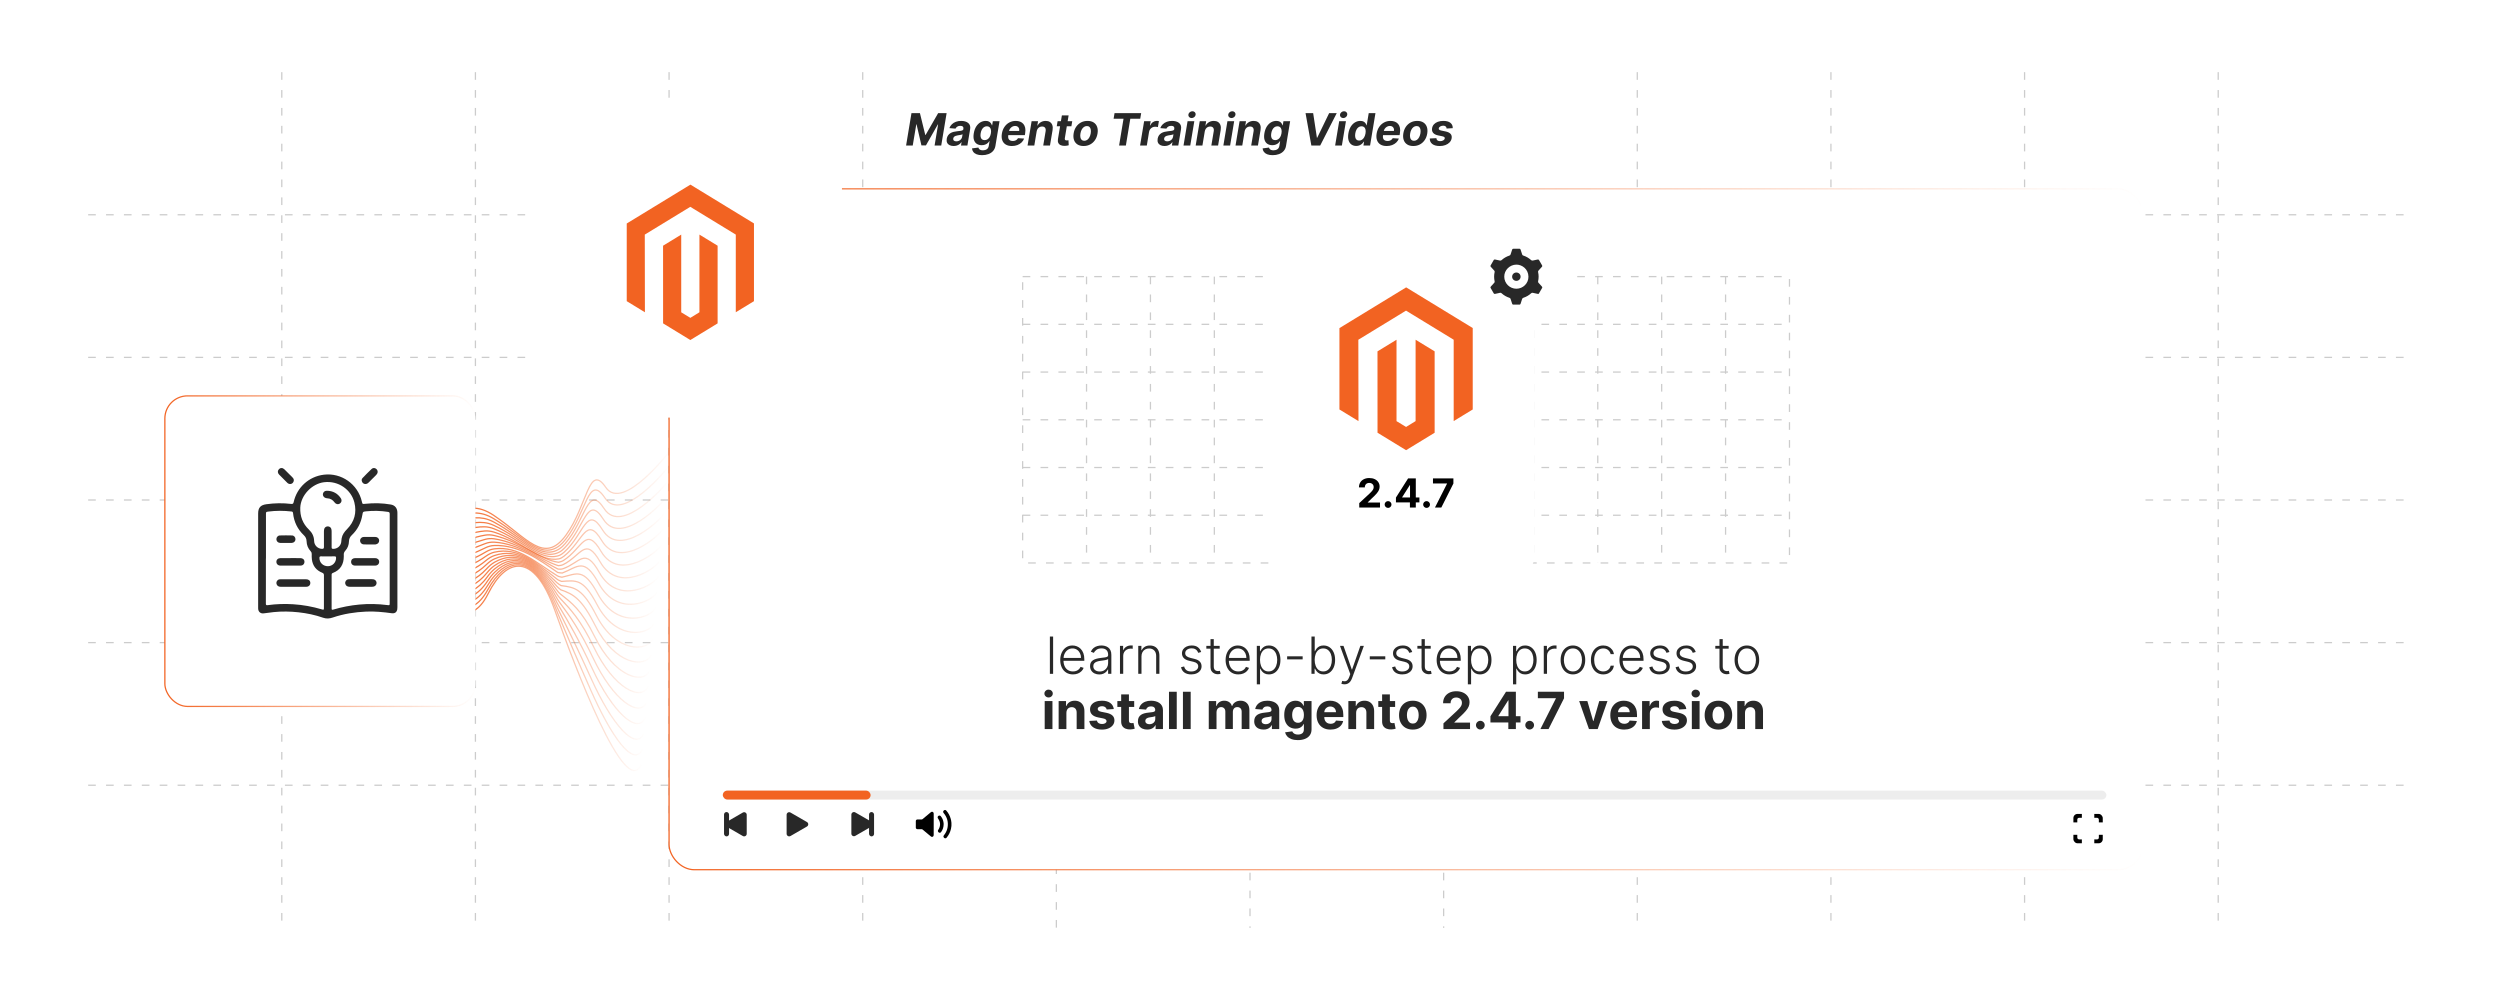 <?xml version="1.0" encoding="UTF-8"?><svg id="b" xmlns="http://www.w3.org/2000/svg" xmlns:xlink="http://www.w3.org/1999/xlink" viewBox="0 0 1000 400"><defs><filter id="c" x="255.4" y="63.425" width="613.92" height="296.64" filterUnits="userSpaceOnUse"><feOffset dx="0" dy="0"/><feGaussianBlur result="d" stdDeviation="4"/><feFlood flood-color="#f26322" flood-opacity=".3"/><feComposite in2="d" operator="in"/><feComposite in="SourceGraphic"/></filter><linearGradient id="e" x1="267.375" y1="211.711" x2="857.491" y2="211.711" gradientUnits="userSpaceOnUse"><stop offset="0" stop-color="#f26322"/><stop offset="1" stop-color="#f26322" stop-opacity="0"/></linearGradient><filter id="f" x="254.92" y="62.945" width="614.88" height="297.6" filterUnits="userSpaceOnUse"><feOffset dx="0" dy="0"/><feGaussianBlur result="g" stdDeviation="4"/><feFlood flood-color="#878787" flood-opacity=".3"/><feComposite in2="g" operator="in"/><feComposite in="SourceGraphic"/></filter><linearGradient id="h" x1="178.829" y1="199.852" x2="268.274" y2="199.852" xlink:href="#e"/><linearGradient id="i" x1="178.834" y1="203.38" x2="267.727" y2="203.38" xlink:href="#e"/><linearGradient id="j" x1="178.841" y1="206.912" x2="267.15" y2="206.912" xlink:href="#e"/><linearGradient id="k" x1="178.85" y1="210.481" x2="266.572" y2="210.481" xlink:href="#e"/><linearGradient id="l" x1="178.862" y1="214.094" x2="265.995" y2="214.094" xlink:href="#e"/><linearGradient id="m" x1="178.879" y1="217.76" x2="265.418" y2="217.76" xlink:href="#e"/><linearGradient id="n" x1="178.901" y1="219.978" x2="264.84" y2="219.978" xlink:href="#e"/><linearGradient id="o" x1="178.93" y1="223.272" x2="264.263" y2="223.272" xlink:href="#e"/><linearGradient id="p" x1="178.967" y1="226.596" x2="263.685" y2="226.596" xlink:href="#e"/><linearGradient id="q" x1="179.009" y1="229.957" x2="263.108" y2="229.957" xlink:href="#e"/><linearGradient id="r" x1="179.054" y1="233.33" x2="262.531" y2="233.33" xlink:href="#e"/><linearGradient id="s" x1="179.038" y1="236.709" x2="261.953" y2="236.709" xlink:href="#e"/><linearGradient id="t" x1="179" y1="240.097" x2="261.376" y2="240.097" xlink:href="#e"/><linearGradient id="u" x1="178.968" y1="243.493" x2="260.799" y2="243.493" xlink:href="#e"/><linearGradient id="v" x1="178.943" y1="246.895" x2="260.221" y2="246.895" xlink:href="#e"/><linearGradient id="w" x1="178.923" y1="250.301" x2="259.644" y2="250.301" xlink:href="#e"/><linearGradient id="x" x1="178.907" y1="253.708" x2="259.067" y2="253.708" xlink:href="#e"/><linearGradient id="y" x1="178.895" y1="257.117" x2="258.489" y2="257.117" xlink:href="#e"/><linearGradient id="z" x1="178.885" y1="260.526" x2="257.912" y2="260.526" xlink:href="#e"/><linearGradient id="aa" x1="178.877" y1="263.935" x2="257.334" y2="263.935" xlink:href="#e"/><linearGradient id="ab" x1="178.871" y1="267.344" x2="256.757" y2="267.344" xlink:href="#e"/><filter id="ac" x="184.425" y="15.01" width="180.48" height="180" filterUnits="userSpaceOnUse"><feOffset dx="0" dy="0"/><feGaussianBlur result="ad" stdDeviation="9.258"/><feFlood flood-color="#878787" flood-opacity=".3"/><feComposite in2="ad" operator="in"/><feComposite in="SourceGraphic"/></filter><filter id="ae" x="38.025" y="130.21" width="180.48" height="180.48" filterUnits="userSpaceOnUse"><feOffset dx="0" dy="0"/><feGaussianBlur result="af" stdDeviation="9.258"/><feFlood flood-color="#878787" flood-opacity=".3"/><feComposite in2="af" operator="in"/><feComposite in="SourceGraphic"/></filter><linearGradient id="ag" x1="65.692" y1="220.461" x2="190.425" y2="220.461" xlink:href="#e"/><filter id="ah" x="37.545" y="130.21" width="180.96" height="180.96" filterUnits="userSpaceOnUse"><feOffset dx="0" dy="0"/><feGaussianBlur result="ai" stdDeviation="9.258"/><feFlood flood-color="#878787" flood-opacity=".3"/><feComposite in2="ai" operator="in"/><feComposite in="SourceGraphic"/></filter><filter id="aj" x="496.84" y="83.945" width="129.12" height="159.84" filterUnits="userSpaceOnUse"><feOffset dx="0" dy="0"/><feGaussianBlur result="ak" stdDeviation="4"/><feFlood flood-color="#848484" flood-opacity=".24"/><feComposite in2="ak" operator="in"/><feComposite in="SourceGraphic"/></filter><filter id="al" x="580.906" y="85.019" width="51.36" height="51.36" filterUnits="userSpaceOnUse"><feOffset dx="0" dy="0"/><feGaussianBlur result="am" stdDeviation="1.418"/><feFlood flood-color="#848484" flood-opacity=".24"/><feComposite in2="am" operator="in"/><feComposite in="SourceGraphic"/></filter></defs><line x1="35.257" y1="314.092" x2="964.743" y2="314.092" fill="#fff" stroke="#ccc" stroke-dasharray="3.067 4.089" stroke-miterlimit="10" stroke-width=".511"/><line x1="35.257" y1="257.046" x2="964.743" y2="257.046" fill="#fff" stroke="#ccc" stroke-dasharray="3.067 4.089" stroke-miterlimit="10" stroke-width=".511"/><line x1="35.257" y1="200" x2="964.743" y2="200" fill="#fff" stroke="#ccc" stroke-dasharray="3.067 4.089" stroke-miterlimit="10" stroke-width=".511"/><line x1="35.257" y1="142.954" x2="964.743" y2="142.954" fill="#fff" stroke="#ccc" stroke-dasharray="3.067 4.089" stroke-miterlimit="10" stroke-width=".511"/><line x1="35.257" y1="85.908" x2="964.743" y2="85.908" fill="#fff" stroke="#ccc" stroke-dasharray="3.067 4.089" stroke-miterlimit="10" stroke-width=".511"/><line x1="887.286" y1="28.862" x2="887.286" y2="371.138" fill="#fff" stroke="#ccc" stroke-dasharray="3.067 4.089" stroke-miterlimit="10" stroke-width=".511"/><line x1="809.829" y1="28.862" x2="809.829" y2="371.138" fill="#fff" stroke="#ccc" stroke-dasharray="3.067 4.089" stroke-miterlimit="10" stroke-width=".511"/><line x1="732.372" y1="28.862" x2="732.372" y2="371.138" fill="#fff" stroke="#ccc" stroke-dasharray="3.067 4.089" stroke-miterlimit="10" stroke-width=".511"/><line x1="654.914" y1="28.862" x2="654.914" y2="371.138" fill="#fff" stroke="#ccc" stroke-dasharray="3.067 4.089" stroke-miterlimit="10" stroke-width=".511"/><line x1="577.457" y1="84.308" x2="577.457" y2="371.138" fill="#fff" stroke="#ccc" stroke-dasharray="3.067 4.089" stroke-miterlimit="10" stroke-width=".511"/><line x1="500" y1="84.308" x2="500" y2="371.138" fill="#fff" stroke="#ccc" stroke-dasharray="3.067 4.089" stroke-miterlimit="10" stroke-width=".511"/><line x1="422.543" y1="81.754" x2="422.543" y2="371.138" fill="#fff" stroke="#ccc" stroke-dasharray="3.067 4.089" stroke-miterlimit="10" stroke-width=".511"/><line x1="345.086" y1="28.862" x2="345.086" y2="371.138" fill="#fff" stroke="#ccc" stroke-dasharray="3.067 4.089" stroke-miterlimit="10" stroke-width=".511"/><line x1="267.628" y1="28.862" x2="267.628" y2="371.138" fill="#fff" stroke="#ccc" stroke-dasharray="3.067 4.089" stroke-miterlimit="10" stroke-width=".511"/><line x1="190.171" y1="28.862" x2="190.171" y2="371.138" fill="#fff" stroke="#ccc" stroke-dasharray="3.067 4.089" stroke-miterlimit="10" stroke-width=".511"/><line x1="112.714" y1="28.862" x2="112.714" y2="371.138" fill="#fff" stroke="#ccc" stroke-dasharray="3.067 4.089" stroke-miterlimit="10" stroke-width=".511"/><rect x="267.628" y="75.534" width="589.609" height="272.354" rx="10.093" ry="10.093" fill="#fff" filter="url(#c)"/><rect x="267.628" y="75.534" width="589.609" height="272.354" rx="10.093" ry="10.093" fill="none" filter="url(#f)" stroke="url(#e)" stroke-miterlimit="10" stroke-width=".507"/><path d="M179.068,211.711s5.22-14.438,18.473-5.535,20.109,19.829,28.792,7.968,9.14-29.228,15.996-19.174,25.743-14.709,25.743-14.709" fill="none" stroke="url(#h)" stroke-miterlimit="10" stroke-width=".507"/><path d="M179.068,213.182s4.378-10.338,14.477-7.476c1.247.354,2.586.939,4.017,1.806,11.851,7.177,18.867,16.71,26.398,10.614.741-.6,1.473-1.373,2.217-2.309,8.515-10.731,9.11-26.715,15.833-16.588,6.95,10.469,25.296-12.265,25.486-12.692" fill="none" stroke="url(#i)" stroke-miterlimit="10" stroke-width=".507"/><path d="M179.068,214.653s4.617-9.241,14.567-7.275c1.227.242,2.544.716,3.947,1.47,11.617,6.236,18.855,15.541,26.267,10.635.735-.487,1.45-1.165,2.17-1.992,8.347-9.588,9.075-24.198,15.671-14.002,7.042,10.886,24.849-9.822,25.229-10.675" fill="none" stroke="url(#j)" stroke-miterlimit="10" stroke-width=".507"/><path d="M179.068,216.124s4.853-8.143,14.657-7.074c1.206.132,2.501.494,3.877,1.134,11.379,5.294,18.792,14.406,26.136,10.656.726-.371,1.426-.956,2.123-1.675,8.177-8.428,9.036-21.678,15.508-11.416,7.131,11.305,24.401-7.378,24.971-8.658" fill="none" stroke="url(#k)" stroke-miterlimit="10" stroke-width=".507"/><path d="M179.068,217.595s5.084-7.043,14.747-6.873c1.184.021,2.458.271,3.808.798,11.137,4.352,18.658,13.299,26.005,10.677.712-.254,1.4-.745,2.077-1.358,7.999-7.248,8.992-19.154,15.345-8.83,7.217,11.728,23.954-4.934,24.714-6.641" fill="none" stroke="url(#l)" stroke-miterlimit="10" stroke-width=".507"/><path d="M179.068,219.066s5.311-5.939,14.837-6.671c1.162-.089,2.414.048,3.738.463,10.891,3.411,18.435,12.196,25.873,10.697.69-.139,1.373-.532,2.03-1.041,7.807-6.046,8.945-16.628,15.183-6.244,7.3,12.153,23.507-2.491,24.456-4.624" fill="none" stroke="url(#m)" stroke-miterlimit="10" stroke-width=".507"/><path d="M179.068,220.537s5.536-4.831,14.927-6.471c1.14-.199,2.369-.175,3.668.127,10.64,2.471,18.185,9.704,25.742,10.718.645-.146,1.343-.316,1.984-.724,7.589-4.823,8.895-14.099,15.02-3.658,7.38,12.58,23.059-.047,24.199-2.607" fill="none" stroke="url(#n)" stroke-miterlimit="10" stroke-width=".507"/><path d="M179.068,222.007s5.759-3.718,15.017-6.269c1.117-.308,2.324-.397,3.599-.209,10.385,1.534,18.074,8.335,25.611,10.739.629-.052,1.308-.099,1.937-.406,7.328-3.585,8.842-11.569,14.858-1.073,7.456,13.009,22.612,2.397,23.942-.59" fill="none" stroke="url(#o)" stroke-miterlimit="10" stroke-width=".507"/><path d="M179.068,223.478s5.982-2.599,15.107-6.069c1.095-.416,2.279-.619,3.529-.544,10.124.602,17.963,6.967,25.48,10.759.612.041,1.267.12,1.89-.089,7.005-2.353,8.785-9.036,14.695,1.513,7.529,13.441,22.165,4.841,23.684,1.427" fill="none" stroke="url(#p)" stroke-miterlimit="10" stroke-width=".507"/><path d="M179.068,224.949s6.208-1.475,15.197-5.867c1.073-.524,2.232-.84,3.459-.88,9.86-.324,17.853,5.598,25.349,10.78.596.135,1.21.216,1.844.228,6.263-2.403,8.726-6.502,14.533,4.099,7.599,13.874,21.718,7.284,23.427,3.443" fill="none" stroke="url(#q)" stroke-miterlimit="10" stroke-width=".507"/><path d="M179.068,226.42s6.436-.347,15.287-5.666c1.051-.631,2.186-1.06,3.389-1.216,9.594-1.242,16.726,5.609,25.218,10.801.531.325,1.178.416,1.797.545,5.994-1.352,8.664-3.966,14.37,6.685,7.665,14.309,21.27,9.728,23.17,5.46" fill="none" stroke="url(#r)" stroke-miterlimit="10" stroke-width=".507"/><path d="M179.068,227.891s6.667.783,15.377-5.465c1.029-.738,2.14-1.279,3.32-1.552,9.329-2.153,16.534,4.054,25.086,10.821.509.403,1.146.615,1.75.862,5.726-.301,8.599-1.43,14.207,9.271,7.728,14.746,20.823,12.172,22.912,7.478" fill="none" stroke="url(#s)" stroke-miterlimit="10" stroke-width=".507"/><path d="M179.068,229.362s6.902,1.916,15.467-5.264c1.008-.845,2.094-1.498,3.25-1.887,9.065-3.057,16.424,2.482,24.955,10.842.491.481,1.114.815,1.704,1.179,5.457.75,8.533,1.108,14.045,11.857,7.787,15.185,20.376,14.616,22.655,9.494" fill="none" stroke="url(#t)" stroke-miterlimit="10" stroke-width=".507"/><path d="M179.068,230.833s7.141,3.049,15.558-5.063c.987-.952,2.048-1.715,3.18-2.223,8.806-3.953,16.376.918,24.824,10.863.476.561,1.082,1.014,1.657,1.497,5.188,1.801,8.464,3.647,13.882,14.443,7.843,15.626,19.928,17.059,22.398,11.511" fill="none" stroke="url(#u)" stroke-miterlimit="10" stroke-width=".507"/><path d="M179.068,232.304s7.382,4.183,15.648-4.862c.967-1.058,2.004-1.932,3.111-2.559,8.553-4.846,16.372-.627,24.693,10.883.465.643.969,1.302,1.611,1.814,4.447,3.543,8.393,6.187,13.72,17.029,7.894,16.068,19.481,19.503,22.14,13.528" fill="none" stroke="url(#v)" stroke-miterlimit="10" stroke-width=".507"/><path d="M179.068,233.774s7.627,5.316,15.738-4.661c.947-1.165,1.96-2.148,3.041-2.894,8.307-5.736,16.396-2.149,24.562,10.904.454.726.942,1.478,1.564,2.131,4.187,4.396,8.32,8.727,13.557,19.615,7.942,16.511,19.034,21.947,21.883,15.545" fill="none" stroke="url(#w)" stroke-miterlimit="10" stroke-width=".507"/><path d="M179.068,235.245s7.874,6.449,15.828-4.46c.927-1.272,1.917-2.364,2.971-3.23,8.067-6.625,16.436-3.646,24.431,10.925.446.812.922,1.657,1.517,2.448,3.975,5.285,8.245,11.268,13.394,22.201,7.987,16.956,18.587,24.39,21.625,17.562" fill="none" stroke="url(#x)" stroke-miterlimit="10" stroke-width=".507"/><path d="M179.068,236.716s8.122,7.58,15.918-4.259c.908-1.379,1.875-2.581,2.901-3.566,7.832-7.515,16.484-5.123,24.299,10.945.437.899.906,1.84,1.471,2.765,3.793,6.212,8.168,13.81,13.232,24.787,8.027,17.402,18.139,26.834,21.368,19.579" fill="none" stroke="url(#y)" stroke-miterlimit="10" stroke-width=".507"/><path d="M179.068,238.187s8.373,8.711,16.008-4.058c.888-1.486,1.833-2.797,2.832-3.901,7.602-8.406,16.535-6.581,24.168,10.966.43.988.891,2.027,1.424,3.082,3.626,7.17,8.09,16.351,13.069,27.373,8.064,17.85,17.692,29.278,21.111,21.596" fill="none" stroke="url(#z)" stroke-miterlimit="10" stroke-width=".507"/><path d="M179.068,239.658s8.639,9.848,16.098-3.857c.871-1.592,1.792-3.014,2.762-4.237,7.377-9.301,16.586-8.024,24.037,10.987.422,1.077.875,2.217,1.378,3.4,3.465,8.155,7.99,18.903,12.907,29.959,8.063,18.314,17.245,31.722,20.853,23.613" fill="none" stroke="url(#aa)" stroke-miterlimit="10" stroke-width=".507"/><path d="M179.068,241.129s8.876,10.969,16.188-3.656,18.372-16.72,26.598,6.434,28.301,76.205,34.671,61.891" fill="none" stroke="url(#ab)" stroke-miterlimit="10" stroke-width=".507"/><rect x="212.554" y="42.818" width="124.225" height="124.225" rx="9.07" ry="9.07" fill="#fff" filter="url(#ac)"/><polygon points="276.166 73.848 250.694 89.401 250.694 120.467 257.965 124.913 257.914 93.841 276.115 82.728 294.316 93.841 294.316 124.9 301.588 120.467 301.588 89.374 276.166 73.848" fill="#f26322"/><polygon points="279.773 124.906 276.141 127.14 272.489 124.927 272.489 93.841 265.224 98.281 265.237 129.353 276.134 136.013 287.045 129.353 287.045 98.281 279.773 93.841 279.773 124.906" fill="#f26322"/><rect x="65.946" y="158.348" width="124.225" height="124.225" rx="9.07" ry="9.07" fill="#fff" filter="url(#ae)"/><rect x="65.946" y="158.348" width="124.225" height="124.225" rx="9.07" ry="9.07" fill="none" filter="url(#ah)" stroke="url(#ag)" stroke-miterlimit="10" stroke-width=".507"/><path d="M103.258,224.171c0-6.243-.001-12.485 0-18.728 0-2.379.945-3.42,3.29-3.751,3.298-.466,6.596-.523,9.9-.124.577.07.87-.053,1.011-.693,1.304-5.922,6.095-10.266,12.078-10.996,7.032-.858,13.611,3.786,15.201,10.73.246,1.076.242,1.033,1.361.914,3.416-.362,6.827-.308,10.215.287,1.624.285,2.525,1.365,2.638,3.008.015.213.009.427.009.641 0,12.464.001,24.928-.002,37.392,0,.298.003.603-.054.893-.235,1.201-1.008,1.713-2.226,1.547-3.369-.459-6.749-.801-10.154-.657-4.567.193-9.056.893-13.393,2.367-1.326.451-2.532.569-3.9.086-3.191-1.125-6.501-1.807-9.867-2.172-3.278-.356-6.562-.411-9.85-.081-1.339.135-2.672.308-4.003.504-1.234.182-2.147-.558-2.245-1.798-.018-.234-.01-.47-.01-.705-0-6.221-0-12.443-0-18.664ZM155.878,223.487c0-5.941-.003-11.882.006-17.822.001-.473-.045-.815-.626-.904-2.929-.451-5.866-.552-8.81-.23-1.291.141-1.295.181-1.509,1.448-.534,3.154-1.887,5.877-4.228,8.085-.716.675-1.099,1.473-1.126,2.488-.037,1.382-.487,2.666-1.425,3.693-.509.557-.724,1.122-.642,1.841.017.148.002.299.002.449-.002,3.195-1.364,5.495-4.414,6.664-.382.146-.452.393-.452.74.003,4.488.006,8.975-.005,13.463-.001.481.135.589.601.45,3.426-1.02,6.917-1.699,10.481-2.032,3.74-.35,7.464-.271,11.183.206.961.123.965.142.965-.844.001-5.898 0-11.796 0-17.694ZM106.384,223.405h-.027c0,3.419.001,6.838-0,10.257-.001,2.586-0,5.171-.016,7.757-.003.509.113.733.7.65,3.393-.478,6.798-.584,10.222-.367,3.919.249,7.749.943,11.508,2.06.74.22.794.182.794-.615.002-4.338-.007-8.676.011-13.014.002-.547-.159-.82-.693-1.037-2.392-.972-3.802-2.734-4.13-5.331-.092-.726-.068-1.451-.061-2.175.004-.433-.117-.763-.421-1.086-1.053-1.119-1.595-2.476-1.639-4.002-.027-.964-.388-1.737-1.069-2.382-2.557-2.424-3.996-5.393-4.351-8.892-.038-.377-.205-.579-.591-.624-3.111-.363-6.22-.378-9.326.035-.912.121-.911.145-.911,1.073-.001,5.898-0,11.796-0,17.693ZM132.654,215.605c0,1.111.01,2.222-.005,3.333-.006.434.155.6.601.607,1.572.026,2.926-1.022,3.219-2.568.099-.522.088-1.063.178-1.587.255-1.496,1.097-2.646,2.146-3.703,2.984-3.007,3.969-6.614,2.951-10.709-1.262-5.079-6.359-8.81-12.148-8.085-4.863.609-9.29,5.252-9.487,10.147-.139,3.465.964,6.415,3.48,8.823,1.291,1.235,2.013,2.713,2.064,4.534.049,1.752,1.439,3.083,3.104,3.149.602.024.832-.146.821-.781-.033-2.029-.018-4.059-.007-6.089.002-.36.029-.731.117-1.078.157-.62.733-1.03,1.381-1.046.679-.017,1.283.385,1.458,1.027.088.325.116.674.121,1.013.015,1.004.005,2.008.007,3.013ZM131.145,222.554c-.917,0-1.836.022-2.752-.009-.492-.016-.623.189-.622.643.005,1.884,1.483,3.318,3.419,3.291,1.829-.025,3.274-1.527,3.246-3.343-.007-.44-.155-.605-.603-.592-.895.026-1.792.008-2.688.008Z" fill="#282828"/><path d="M146.127,193.611c-.519-.022-.986-.283-1.267-.824-.284-.546-.266-1.126.148-1.561,1.194-1.253,2.416-2.481,3.671-3.672.534-.507,1.333-.433,1.878.045.56.49.681,1.276.284,1.918-.1.163-.221.318-.355.453-1.025,1.031-2.052,2.059-3.085,3.082-.327.324-.712.547-1.274.559Z" fill="#282828"/><path d="M116.088,193.611c-.51-.016-.867-.189-1.166-.488-1.103-1.103-2.217-2.196-3.304-3.315-.636-.655-.631-1.52-.043-2.125.609-.626,1.482-.632,2.169.036,1.118,1.088,2.216,2.196,3.311,3.308.478.486.626,1.066.33,1.705-.269.579-.751.851-1.297.879Z" fill="#282828"/><path d="M144.346,234.719c-1.496-.001-2.993.011-4.49-.005-.973-.011-1.56-.439-1.74-1.208-.191-.819.317-1.629,1.146-1.777.376-.067.765-.088,1.148-.089,2.651-.007,5.302-.007,7.953-0.0.341.001.686.021,1.02.08.725.127,1.222.709,1.251,1.421.027.655-.434,1.298-1.105,1.477-.284.076-.59.097-.887.099-1.432.01-2.865.004-4.297.004Z" fill="#282828"/><path d="M146.039,223.24c1.324,0,2.648-.007,3.973.002.974.007,1.619.569,1.654,1.412.036.87-.601,1.575-1.573,1.587-2.691.032-5.382.031-8.073.001-.992-.011-1.605-.677-1.582-1.569.021-.851.658-1.423,1.629-1.431,1.324-.011,2.648-.003,3.973-.003Z" fill="#282828"/><path d="M147.847,217.78c-.768,0-1.537.031-2.303-.009-.759-.039-1.296-.481-1.461-1.135-.156-.618.028-1.136.515-1.545.293-.247.639-.321,1.014-.32,1.493.004,2.986-.009,4.479.005.913.009,1.548.599,1.576,1.421.028.825-.557,1.461-1.452,1.576-.063.008-.128.012-.191.012-.725.001-1.45.001-2.175.001,0-.003,0-.005,0-.007Z" fill="#282828"/><path d="M117.32,231.706c1.71,0,3.419-.005,5.128.002,1.028.005,1.662.558,1.681,1.44.019.907-.635,1.563-1.656,1.568-3.419.016-6.838.014-10.257-.001-.835-.004-1.405-.443-1.607-1.132-.177-.606.069-1.255.606-1.63.317-.221.672-.249,1.04-.248,1.688.002,3.376.001,5.064.001Z" fill="#282828"/><path d="M116.202,223.239c1.303,0,2.606-.007,3.908.002,1.017.007,1.661.575,1.673,1.452.012.889-.605,1.54-1.602,1.55-2.669.028-5.339.027-8.009.001-.986-.01-1.628-.674-1.617-1.546.01-.865.671-1.45,1.675-1.457,1.324-.009,2.648-.002,3.973-.002Z" fill="#282828"/><path d="M114.378,217.171c-.768 0-1.537.015-2.305-.004-.859-.021-1.475-.615-1.515-1.425-.04-.791.545-1.532,1.381-1.559,1.62-.052,3.244-.052,4.864-.001.84.027,1.409.745,1.385,1.555-.024.801-.646,1.408-1.505,1.43-.768.02-1.536.004-2.305.004Z" fill="#282828"/><path d="M131.086,196.309c2.206.125,3.952,1.09,5.195,2.918.553.813.387,1.699-.347,2.187-.708.471-1.573.292-2.126-.475-.718-.997-1.655-1.569-2.897-1.62-.387-.016-.76-.108-1.089-.329-.529-.355-.775-.967-.632-1.557.149-.613.681-1.069,1.321-1.121.191-.015.383-.002.575-.002Z" fill="#282828"/><path d="M364.589,45.246h3.382l2.134,8.715h.152l5.01-8.715h3.382l-2.153,12.971h-2.66l1.406-8.442h-.108l-4.75,8.379h-1.812l-1.951-8.41h-.107l-1.419,8.474h-2.66l2.153-12.971Z" fill="#282828"/><path d="M381.448,58.4c-.617,0-1.15-.108-1.603-.326-.452-.218-.782-.541-.991-.972s-.261-.965-.155-1.603c.093-.541.269-.993.529-1.358s.578-.661.956-.887.795-.397,1.251-.51c.456-.114.927-.194,1.412-.241.574-.059,1.039-.116,1.394-.171s.621-.134.798-.237.283-.259.317-.466v-.038c.064-.4-.009-.711-.215-.931-.207-.22-.54-.329-1.001-.329-.481,0-.889.105-1.222.316s-.572.479-.716.805l-2.457-.203c.219-.591.552-1.103.998-1.535.445-.434.982-.767,1.612-1.001.629-.234,1.334-.352,2.115-.352.536,0,1.04.064,1.514.19.473.127.881.323,1.226.59.344.266.594.606.75,1.022s.185.913.088,1.491l-1.096,6.561h-2.559l.228-1.349h-.076c-.207.304-.46.57-.76.801s-.644.409-1.032.538c-.389.129-.823.193-1.305.193ZM382.531,56.538c.393,0,.754-.079,1.086-.237s.606-.372.824-.643c.217-.271.355-.576.415-.918l.165-1.033c-.088.056-.21.103-.364.146-.154.042-.324.081-.51.117-.185.035-.372.067-.557.095-.186.027-.352.054-.5.079-.325.047-.616.12-.874.222-.257.102-.465.237-.624.408s-.259.384-.301.637c-.055.363.034.642.266.836.232.194.558.291.976.291Z" fill="#282828"/><path d="M392.822,62.067c-.878,0-1.608-.119-2.191-.357-.583-.239-1.025-.564-1.327-.973s-.47-.87-.503-1.381l2.559-.335c.046.198.136.382.269.551.133.169.326.304.58.405s.579.152.976.152c.586,0,1.098-.144,1.532-.431.435-.288.703-.763.805-1.426l.291-1.779h-.114c-.161.271-.378.525-.652.767-.274.24-.61.436-1.007.589-.397.152-.853.228-1.368.228-.735,0-1.372-.17-1.913-.51s-.929-.861-1.165-1.565c-.236-.702-.264-1.593-.082-2.669.181-1.103.513-2.022.994-2.762.481-.738,1.051-1.292,1.71-1.659s1.345-.551,2.058-.551c.545,0,.985.092,1.321.275.335.184.594.412.776.684.181.273.312.54.393.802h.101l.266-1.634h2.679l-1.634,9.822c-.131.832-.444,1.526-.94,2.084s-1.124.976-1.884,1.254c-.76.278-1.602.418-2.527.418ZM393.835,56.051c.435,0,.824-.108,1.165-.326s.63-.529.865-.938c.234-.407.398-.895.491-1.466.093-.57.091-1.065-.006-1.485s-.28-.746-.548-.979-.62-.349-1.055-.349c-.443,0-.835.12-1.175.358s-.621.569-.842.991-.377.91-.465,1.463c-.093.561-.096,1.046-.01,1.453.086.408.261.723.522.944s.615.332,1.058.332Z" fill="#282828"/><path d="M404.748,58.407c-1,0-1.827-.204-2.479-.611s-1.11-.986-1.374-1.735c-.264-.75-.31-1.638-.136-2.663.169-1.001.51-1.879,1.023-2.635.513-.756,1.158-1.345,1.935-1.768.777-.422,1.643-.633,2.597-.633.642,0,1.223.102,1.745.307.521.205.956.514,1.302.925.346.412.584.926.712,1.542.129.617.126,1.339-.009,2.166l-.121.741h-8.214l.266-1.672h5.675c.067-.389.043-.732-.073-1.032-.116-.3-.308-.535-.573-.706-.266-.171-.593-.257-.982-.257-.401,0-.773.097-1.118.288-.344.192-.633.447-.868.764s-.385.656-.453,1.02l-.298,1.666c-.08.506-.061.929.057,1.267s.326.591.624.76c.298.169.679.253,1.143.253.3,0,.582-.041.846-.123.264-.083.498-.208.703-.377.205-.169.374-.378.51-.627l2.463.164c-.228.6-.574,1.122-1.039,1.568-.464.445-1.022.791-1.675,1.038s-1.382.371-2.188.371Z" fill="#282828"/><path d="M414.66,52.593l-.938,5.624h-2.698l1.621-9.727h2.571l-.278,1.716h.114c.304-.57.738-1.02,1.301-1.349.564-.329,1.206-.494,1.929-.494.675,0,1.239.146,1.691.44.452.293.772.713.963,1.26.19.547.222,1.2.095,1.96l-1.039,6.194h-2.698l.956-5.713c.102-.595.027-1.06-.222-1.397-.249-.335-.648-.503-1.197-.503-.359,0-.69.078-.995.234-.304.156-.558.383-.763.681-.205.298-.343.655-.415,1.073Z" fill="#282828"/><path d="M428.897,48.489l-.342,2.026h-5.858l.342-2.026h5.858ZM424.748,46.158h2.698l-1.507,9.069c-.038.249-.032.442.019.579.051.138.141.233.273.288.13.056.287.083.468.083.123,0,.249-.013.38-.038.131-.025.232-.042.304-.051l.102,2.008c-.152.046-.355.097-.608.151-.253.056-.556.089-.906.102-.659.021-1.216-.067-1.672-.266-.456-.198-.784-.507-.982-.925s-.241-.943-.127-1.577l1.558-9.424Z" fill="#282828"/><path d="M433.437,58.407c-.992,0-1.813-.213-2.463-.637-.65-.425-1.107-1.017-1.371-1.776-.264-.761-.314-1.641-.149-2.642.16-1,.494-1.874,1-2.622.507-.747,1.15-1.328,1.932-1.744s1.662-.624,2.641-.624c.988,0,1.807.212,2.457.637.65.424,1.108,1.017,1.375,1.776s.317,1.645.152,2.653c-.165.992-.502,1.862-1.013,2.609s-1.155,1.329-1.932,1.745-1.653.624-2.628.624ZM433.703,56.316c.456,0,.86-.13,1.213-.389.352-.26.645-.614.877-1.065.232-.449.397-.959.494-1.529.089-.561.094-1.06.016-1.498-.078-.436-.244-.782-.497-1.035-.253-.254-.604-.38-1.051-.38-.452,0-.856.131-1.213.393s-.65.617-.88,1.066c-.23.45-.392.96-.484,1.53-.093.561-.1,1.06-.022,1.497.078.438.245.781.5,1.033.255.251.605.376,1.048.376Z" fill="#282828"/><path d="M445.439,47.507l.38-2.261h10.652l-.38,2.261h-3.971l-1.773,10.71h-2.711l1.773-10.71h-3.971Z" fill="#282828"/><path d="M456.028,58.217l1.621-9.727h2.616l-.285,1.697h.102c.279-.605.653-1.062,1.124-1.371.471-.31.979-.466,1.523-.466.135,0,.277.009.427.025s.286.038.409.064l-.405,2.4c-.123-.043-.292-.077-.51-.104-.217-.027-.423-.042-.617-.042-.393,0-.757.086-1.093.257-.335.171-.62.408-.852.713-.232.304-.384.654-.456,1.051l-.906,5.504h-2.698Z" fill="#282828"/><path d="M465.807,58.4c-.617,0-1.15-.108-1.603-.326-.452-.218-.782-.541-.991-.972s-.261-.965-.155-1.603c.093-.541.269-.993.529-1.358s.578-.661.956-.887.795-.397,1.251-.51c.456-.114.927-.194,1.412-.241.574-.059,1.039-.116,1.394-.171s.621-.134.798-.237.283-.259.317-.466v-.038c.064-.4-.009-.711-.215-.931-.207-.22-.54-.329-1.001-.329-.481,0-.889.105-1.222.316s-.572.479-.716.805l-2.457-.203c.219-.591.552-1.103.998-1.535.445-.434.982-.767,1.612-1.001.629-.234,1.334-.352,2.115-.352.536,0,1.04.064,1.514.19.473.127.881.323,1.226.59.344.266.594.606.75,1.022s.185.913.088,1.491l-1.096,6.561h-2.559l.228-1.349h-.076c-.207.304-.46.57-.76.801s-.644.409-1.032.538c-.389.129-.823.193-1.305.193ZM466.89,56.538c.393,0,.754-.079,1.086-.237s.606-.372.824-.643c.217-.271.355-.576.415-.918l.165-1.033c-.088.056-.21.103-.364.146-.154.042-.324.081-.51.117-.185.035-.372.067-.557.095-.186.027-.352.054-.5.079-.325.047-.616.12-.874.222-.257.102-.465.237-.624.408s-.259.384-.301.637c-.055.363.034.642.266.836.232.194.558.291.976.291Z" fill="#282828"/><path d="M473.406,58.217l1.621-9.727h2.698l-1.622,9.727h-2.698ZM476.649,47.223c-.401,0-.73-.134-.985-.399-.256-.266-.362-.587-.32-.963.046-.376.229-.697.548-.966.318-.268.676-.402,1.073-.402.401,0,.729.134.982.399.253.266.356.587.31.963-.038.376-.215.697-.532.966-.317.268-.676.402-1.077.402Z" fill="#282828"/><path d="M481.905,52.593l-.938,5.624h-2.698l1.621-9.727h2.571l-.278,1.716h.114c.304-.57.738-1.02,1.301-1.349.564-.329,1.206-.494,1.929-.494.675,0,1.239.146,1.691.44.452.293.772.713.963,1.26.19.547.222,1.2.095,1.96l-1.039,6.194h-2.698l.956-5.713c.102-.595.027-1.06-.222-1.397-.249-.335-.648-.503-1.197-.503-.359,0-.69.078-.995.234-.304.156-.558.383-.763.681-.205.298-.343.655-.415,1.073Z" fill="#282828"/><path d="M489.347,58.217l1.621-9.727h2.698l-1.622,9.727h-2.698ZM492.589,47.223c-.401,0-.73-.134-.985-.399-.256-.266-.362-.587-.32-.963.046-.376.229-.697.548-.966.318-.268.676-.402,1.073-.402.401,0,.729.134.982.399.253.266.356.587.31.963-.038.376-.215.697-.532.966-.317.268-.676.402-1.077.402Z" fill="#282828"/><path d="M497.846,52.593l-.938,5.624h-2.698l1.621-9.727h2.571l-.278,1.716h.114c.304-.57.738-1.02,1.301-1.349.564-.329,1.206-.494,1.929-.494.675,0,1.238.146,1.69.44.452.293.772.713.963,1.26s.222,1.2.095,1.96l-1.039,6.194h-2.697l.956-5.713c.102-.595.027-1.06-.222-1.397-.249-.335-.648-.503-1.197-.503-.359,0-.69.078-.995.234-.304.156-.558.383-.763.681-.205.298-.343.655-.415,1.073Z" fill="#282828"/><path d="M509.062,62.067c-.878,0-1.608-.119-2.191-.357-.583-.239-1.024-.564-1.327-.973-.301-.409-.469-.87-.503-1.381l2.559-.335c.046.198.136.382.269.551.134.169.326.304.58.405s.578.152.976.152c.587,0,1.098-.144,1.532-.431.435-.288.703-.763.805-1.426l.291-1.779h-.113c-.161.271-.379.525-.652.767-.275.24-.611.436-1.008.589s-.853.228-1.367.228c-.735,0-1.373-.17-1.913-.51s-.929-.861-1.165-1.565c-.236-.702-.264-1.593-.082-2.669.181-1.103.512-2.022.994-2.762.48-.738,1.051-1.292,1.709-1.659.659-.367,1.346-.551,2.059-.551.545,0,.984.092,1.32.275s.595.412.776.684c.181.273.312.54.393.802h.102l.266-1.634h2.68l-1.635,9.822c-.131.832-.443,1.526-.94,2.084-.497.558-1.125.976-1.886,1.254-.76.278-1.602.418-2.526.418ZM510.074,56.051c.435,0,.824-.108,1.166-.326s.631-.529.865-.938c.233-.407.397-.895.49-1.466.093-.57.091-1.065-.006-1.485-.098-.42-.28-.746-.549-.979-.268-.232-.619-.349-1.055-.349-.443,0-.834.12-1.174.358s-.621.569-.843.991-.377.91-.466,1.463c-.093.561-.096,1.046-.01,1.453.087.408.262.723.523.944s.614.332,1.057.332Z" fill="#282828"/><path d="M525.263,45.246l1.501,9.854h.12l4.775-9.854h3.04l-6.625,12.971h-3.534l-2.324-12.971h3.047Z" fill="#282828"/><path d="M534.053,58.217l1.622-9.727h2.697l-1.621,9.727h-2.698ZM537.296,47.223c-.401,0-.73-.134-.985-.399-.255-.266-.361-.587-.319-.963.046-.376.229-.697.548-.966.318-.268.677-.402,1.073-.402.401,0,.729.134.981.399.254.266.357.587.31.963-.038.376-.215.697-.532.966-.316.268-.675.402-1.076.402Z" fill="#282828"/><path d="M542.476,58.375c-.739,0-1.376-.19-1.912-.573-.537-.382-.917-.945-1.141-1.69s-.247-1.661-.069-2.746c.185-1.114.519-2.042,1.001-2.783.48-.741,1.051-1.296,1.71-1.666.658-.369,1.345-.554,2.058-.554.545,0,.985.092,1.32.275.336.184.594.412.773.684.179.273.305.54.377.802h.082l.816-4.877h2.692l-2.153,12.971h-2.66l.26-1.558h-.114c-.173.27-.396.537-.668.801s-.606.482-.998.655-.851.26-1.374.26ZM543.66,56.228c.435,0,.825-.119,1.172-.358.346-.238.637-.573.874-1.004.236-.431.402-.935.5-1.514.097-.578.098-1.08.003-1.507s-.276-.756-.545-.988c-.268-.232-.621-.349-1.06-.349s-.829.121-1.172.361c-.342.241-.623.574-.845,1.001-.222.426-.38.92-.473,1.481-.093.566-.099,1.065-.019,1.498s.25.77.51,1.014c.26.242.611.364,1.055.364Z" fill="#282828"/><path d="M554.648,58.407c-1.001,0-1.827-.204-2.479-.611s-1.11-.986-1.374-1.735c-.264-.75-.31-1.638-.137-2.663.169-1.001.51-1.879,1.023-2.635.513-.756,1.157-1.345,1.935-1.768.776-.422,1.643-.633,2.597-.633.642,0,1.224.102,1.745.307.521.205.955.514,1.301.925.347.412.584.926.713,1.542.129.617.126,1.339-.01,2.166l-.12.741h-8.214l.266-1.672h5.675c.067-.389.043-.732-.073-1.032s-.307-.535-.573-.706c-.266-.171-.593-.257-.981-.257-.401,0-.773.097-1.118.288-.344.192-.633.447-.867.764s-.386.656-.453,1.02l-.298,1.666c-.08.506-.06.929.058,1.267s.326.591.624.76c.297.169.679.253,1.143.253.3,0,.582-.041.846-.123.264-.083.498-.208.703-.377s.375-.378.51-.627l2.464.164c-.229.6-.574,1.122-1.039,1.568-.465.445-1.022.791-1.675,1.038s-1.382.371-2.188.371Z" fill="#282828"/><path d="M565.319,58.407c-.992,0-1.813-.213-2.464-.637-.649-.425-1.107-1.017-1.371-1.776-.264-.761-.314-1.641-.148-2.642.16-1,.494-1.874,1.001-2.622.506-.747,1.15-1.328,1.932-1.744.78-.416,1.661-.624,2.641-.624.988,0,1.807.212,2.457.637.65.424,1.108,1.017,1.375,1.776.266.76.316,1.645.151,2.653-.164.992-.502,1.862-1.013,2.609-.512.747-1.155,1.329-1.932,1.745-.777.416-1.653.624-2.629.624ZM565.586,56.316c.455,0,.859-.13,1.212-.389.352-.26.645-.614.878-1.065.231-.449.397-.959.494-1.529.088-.561.094-1.06.016-1.498-.078-.436-.244-.782-.497-1.035-.254-.254-.605-.38-1.052-.38-.452,0-.856.131-1.213.393s-.65.617-.88,1.066c-.231.45-.392.96-.484,1.53-.094.561-.101,1.06-.022,1.497.078.438.245.781.5,1.033.256.251.606.376,1.049.376Z" fill="#282828"/><path d="M581.096,51.263l-2.457.152c-.009-.216-.065-.408-.168-.58-.103-.171-.253-.307-.449-.408s-.442-.152-.738-.152c-.443,0-.838.102-1.184.305-.347.202-.543.462-.59.778-.038.203.017.374.162.514.145.139.434.258.864.354l1.71.354c.912.194,1.572.518,1.982.969.409.452.553,1.043.431,1.773-.105.621-.378,1.162-.817,1.625-.439.462-.996.821-1.672,1.076-.676.256-1.425.384-2.248.384-1.321,0-2.325-.272-3.012-.815-.685-.542-1.019-1.273-.997-2.194l2.635-.14c.021.398.16.696.418.896.257.2.609.303,1.058.308.502.008.93-.096,1.282-.31.352-.216.552-.481.599-.798.033-.22-.029-.398-.19-.532-.16-.135-.447-.245-.861-.329l-1.621-.336c-.921-.194-1.581-.536-1.982-1.026-.401-.489-.538-1.11-.411-1.861.105-.608.358-1.129.76-1.562s.921-.766,1.56-.997c.64-.232,1.365-.349,2.176-.349,1.258,0,2.207.26,2.847.779.64.519.945,1.227.915,2.121Z" fill="#282828"/><path d="M322.78,328.817l-6.583-3.801c-.69-.398-1.552.1-1.552.896v7.601c0,.796.862,1.294,1.552.896l6.583-3.801c.69-.398.69-1.394,0-1.792Z" fill="#282828"/><rect x="289.127" y="316.251" width="553.433" height="3.556" rx="1.778" ry="1.778" fill="#ededed"/><rect x="289.127" y="316.251" width="59.118" height="3.556" rx="1.778" ry="1.778" fill="#f26322"/><path d="M290.554,330.61l6.583,3.801c.69.398,1.552-.1,1.552-.896v-7.601c0-.796-.862-1.294-1.552-.896l-6.583,3.801c-.69.398-.69,1.394,0,1.792Z" fill="#282828"/><rect x="289.608" y="324.811" width="2.014" height="9.748" rx="1.007" ry="1.007" fill="#282828"/><path d="M348.68,328.761l-6.583-3.801c-.69-.398-1.552.1-1.552.896v7.601c0,.796.862,1.294,1.552.896l6.583-3.801c.69-.398.69-1.394,0-1.792Z" fill="#282828"/><rect x="347.613" y="324.811" width="2.014" height="9.748" rx="1.007" ry="1.007" transform="translate(697.239 659.37) rotate(-180)" fill="#282828"/><path d="M380.576,330.353c-.048.4-.097.799-.186,1.192-.3,1.321-.884,2.502-1.754,3.54-.235.281-.63.323-.911.107-.361-.276-.45-.655-.226-.983.172-.253.372-.485.539-.742.522-.805.866-1.68,1.012-2.626.32-2.077-.199-3.929-1.531-5.553-.032-.039-.067-.077-.098-.117-.26-.336-.211-.721.129-1.007.309-.261.689-.24.964.071.856.967,1.449,2.078,1.788,3.324.132.483.221.975.258,1.475.002.023.011.045.017.067v1.252Z"/><path d="M373.482,329.73c0,1.376 0,2.753-.001,4.129,0,.102-.006.204-.018.305-.058.509-.617.77-1.032.466-.321-.235-.619-.501-.926-.756-.839-.695-1.677-1.389-2.514-2.087-.087-.073-.177-.103-.291-.102-.519.004-1.038.003-1.557.002-.125-0-.25-.006-.371-.045-.261-.084-.446-.32-.447-.593-.004-.88-.005-1.761.001-2.642.002-.344.288-.619.639-.622.579-.004,1.159-.004,1.738 0.0.104.001.185-.029.265-.095,1.108-.921,2.218-1.841,3.326-2.761.214-.177.444-.291.727-.188.253.092.404.272.44.54.014.101.019.203.019.305.001,1.381.001,2.762.001,4.143Z"/><path d="M377.463,329.665c-.014,1.208-.351,2.239-1.024,3.157-.216.294-.602.366-.902.172-.354-.228-.484-.618-.305-.946.088-.162.208-.308.293-.471.726-1.389.661-2.738-.221-4.04-.034-.05-.071-.098-.106-.146-.326-.447-.105-1.041.436-1.165.276-.064.505.031.678.248.611.767.992,1.634,1.105,2.613.006.055.019.11.023.165.011.162.019.323.024.414Z"/><rect x="829.356" y="325.567" width="11.748" height="11.748" rx="1.648" ry="1.648"/><rect x="830.919" y="327.13" width="8.62" height="8.62" rx=".677" ry=".677" fill="#fff"/><rect x="832.742" y="324.015" width="4.974" height="14.85" rx=".675" ry=".675" fill="#fff"/><rect x="832.742" y="324.015" width="4.974" height="14.85" rx=".675" ry=".675" transform="translate(1166.67 -503.789) rotate(90)" fill="#fff"/><path d="M421.247,254.616v14.915h-1.296v-14.915h1.296Z" fill="#282828"/><path d="M429.191,269.764c-1.044,0-1.947-.244-2.709-.732-.762-.487-1.351-1.165-1.766-2.031-.415-.867-.623-1.866-.623-2.997,0-1.126.207-2.128.623-3.004.415-.877.99-1.563,1.726-2.062.735-.497,1.586-.746,2.552-.746.607,0,1.192.11,1.755.331.563.221,1.069.559,1.518,1.013.449.454.805,1.024,1.067,1.711.262.688.394,1.499.394,2.437v.641h-8.739v-1.144h7.414c0-.719-.144-1.365-.433-1.94-.289-.575-.69-1.03-1.202-1.365s-1.103-.503-1.773-.503c-.709,0-1.333.19-1.872.568-.539.378-.96.879-1.263,1.5-.304.621-.458,1.301-.463,2.039v.685c0,.889.154,1.664.463,2.327.308.662.746,1.176,1.315,1.54.568.364,1.24.546,2.017.546.529,0,.994-.082,1.395-.247s.738-.388,1.012-.667.482-.586.623-.921l1.23.4c-.17.471-.448.905-.834,1.304-.386.398-.866.717-1.442.957-.575.241-1.237.361-1.984.361Z" fill="#282828"/><path d="M439.7,269.786c-.675,0-1.292-.133-1.85-.397-.559-.265-1.002-.648-1.333-1.151-.331-.502-.496-1.112-.496-1.831,0-.554.104-1.02.314-1.398.208-.379.505-.69.888-.933.384-.242.838-.434,1.362-.575.524-.141,1.102-.25,1.733-.327.626-.078,1.157-.145,1.591-.204s.766-.15.994-.276c.228-.127.342-.33.342-.612v-.262c0-.763-.227-1.363-.681-1.803s-1.105-.659-1.955-.659c-.806,0-1.463.178-1.97.531-.507.354-.863.772-1.067,1.253l-1.23-.444c.252-.611.602-1.101,1.048-1.467.447-.367.947-.632,1.5-.794.553-.163,1.114-.244,1.682-.244.427,0,.873.056,1.336.167.463.112.894.305,1.292.579.398.274.721.655.969,1.144s.372,1.105.372,1.853v7.596h-1.296v-1.77h-.08c-.156.33-.386.65-.692.961-.306.31-.69.565-1.151.765-.461.199-1.002.299-1.624.299ZM439.875,268.599c.69,0,1.287-.152,1.792-.458.505-.307.894-.713,1.169-1.22.274-.508.412-1.067.412-1.679v-1.617c-.097.093-.259.175-.484.248-.226.072-.485.137-.779.192s-.586.103-.877.143-.554.072-.787.102c-.631.078-1.17.199-1.617.364s-.789.392-1.027.681-.357.659-.357,1.11c0,.681.243,1.206.729,1.577.485.371,1.095.557,1.828.557Z" fill="#282828"/><path d="M447.987,269.531v-11.187h1.26v1.719h.095c.223-.562.613-1.018,1.169-1.365.556-.347,1.185-.52,1.89-.52.107,0,.226.003.357.007.131.005.24.01.328.015v1.318c-.058-.01-.16-.024-.306-.044-.145-.019-.304-.028-.474-.028-.583,0-1.101.122-1.555.367s-.812.584-1.074,1.016c-.262.433-.393.926-.393,1.478v7.225h-1.296Z" fill="#282828"/><path d="M456.595,262.54v6.991h-1.296v-11.187h1.26v1.756h.117c.262-.573.671-1.033,1.227-1.38.556-.348,1.244-.521,2.064-.521.752,0,1.414.157,1.985.47.57.314,1.015.773,1.333,1.381.318.606.477,1.352.477,2.235v7.246h-1.296v-7.166c0-.918-.256-1.644-.768-2.178-.513-.534-1.198-.801-2.058-.801-.587,0-1.109.126-1.566.379-.456.252-.817.615-1.081,1.089-.265.473-.397,1.035-.397,1.685Z" fill="#282828"/><path d="M480.467,260.8l-1.187.335c-.117-.335-.282-.639-.495-.911-.214-.272-.492-.487-.834-.647s-.766-.24-1.271-.24c-.757,0-1.379.18-1.864.539s-.728.822-.728,1.391c0,.48.166.87.498,1.169s.846.535,1.54.71l1.69.415c.937.229,1.64.59,2.108,1.085.468.495.703,1.117.703,1.864,0,.632-.175,1.192-.524,1.683s-.836.875-1.46,1.154c-.624.279-1.346.419-2.167.419-1.093,0-1.993-.247-2.702-.739-.709-.493-1.163-1.205-1.362-2.138l1.246-.306c.16.665.474,1.168.943,1.507.469.34,1.086.51,1.853.51.859,0,1.546-.192,2.061-.578.515-.387.772-.871.772-1.453,0-.452-.151-.831-.452-1.14-.301-.309-.757-.535-1.369-.681l-1.828-.438c-.971-.233-1.69-.602-2.155-1.106-.466-.505-.699-1.132-.699-1.879,0-.617.168-1.159.502-1.628s.796-.836,1.384-1.103c.587-.267,1.257-.4,2.01-.4,1.024,0,1.844.231,2.458.695s1.057,1.101,1.329,1.912Z" fill="#282828"/><path d="M487.873,258.345v1.129h-5.338v-1.129h5.338ZM484.203,255.665h1.304v10.946c0,.466.08.831.24,1.096s.369.451.626.56.532.164.823.164c.17,0,.316-.011.437-.033.122-.021.228-.045.32-.068l.277,1.172c-.126.049-.282.094-.466.135-.185.041-.413.062-.685.062-.476,0-.934-.104-1.373-.314s-.8-.519-1.081-.933c-.281-.412-.422-.925-.422-1.536v-11.252Z" fill="#282828"/><path d="M495.338,269.764c-1.044,0-1.947-.244-2.709-.732-.762-.487-1.351-1.165-1.766-2.031-.415-.867-.623-1.866-.623-2.997,0-1.126.207-2.128.623-3.004.415-.877.99-1.563,1.726-2.062.735-.497,1.586-.746,2.552-.746.607,0,1.192.11,1.755.331.563.221,1.069.559,1.518,1.013.449.454.805,1.024,1.067,1.711.262.688.394,1.499.394,2.437v.641h-8.739v-1.144h7.414c0-.719-.144-1.365-.433-1.94-.289-.575-.69-1.03-1.202-1.365s-1.103-.503-1.773-.503c-.709,0-1.333.19-1.872.568-.539.378-.96.879-1.263,1.5-.304.621-.458,1.301-.463,2.039v.685c0,.889.154,1.664.463,2.327.308.662.746,1.176,1.315,1.54.568.364,1.24.546,2.017.546.529,0,.994-.082,1.395-.247s.738-.388,1.012-.667.482-.586.623-.921l1.23.4c-.17.471-.448.905-.834,1.304-.386.398-.866.717-1.442.957-.575.241-1.237.361-1.984.361Z" fill="#282828"/><path d="M502.722,273.726v-15.381h1.261v2.135h.152c.155-.336.369-.679.641-1.031.273-.352.633-.649,1.082-.892.449-.243,1.016-.364,1.7-.364.923,0,1.73.241,2.422.725.691.483,1.23,1.158,1.616,2.024.387.866.579,1.875.579,3.026,0,1.155-.192,2.167-.579,3.036-.386.869-.925,1.547-1.616,2.032-.692.485-1.494.729-2.407.729-.675,0-1.239-.122-1.693-.364-.454-.243-.82-.543-1.1-.899-.279-.357-.494-.705-.644-1.045h-.116v6.269h-1.297ZM504.004,263.945c0,.903.135,1.703.404,2.399.27.697.657,1.243,1.165,1.639.507.397,1.123.594,1.846.594.743,0,1.371-.205,1.883-.615.513-.41.903-.965,1.173-1.664s.404-1.483.404-2.353c0-.859-.133-1.634-.398-2.323s-.654-1.236-1.169-1.642-1.145-.608-1.894-.608c-.728,0-1.347.195-1.856.586-.51.392-.897.93-1.162,1.617-.265.686-.397,1.478-.397,2.37Z" fill="#282828"/><path d="M521.061,262.525v1.224h-6.205v-1.224h6.205Z" fill="#282828"/><path d="M524.584,269.531v-14.915h1.304v5.863h.117c.145-.336.355-.68.63-1.034.273-.354.636-.652,1.085-.893s1.016-.36,1.7-.36c.918,0,1.724.241,2.418.725s1.235,1.158,1.624,2.024.583,1.875.583,3.026c0,1.155-.193,2.167-.579,3.036-.387.869-.925,1.547-1.617,2.032-.691.485-1.494.729-2.407.729-.68,0-1.246-.122-1.7-.364-.454-.243-.819-.543-1.096-.899-.277-.357-.49-.705-.641-1.045h-.16v2.075h-1.261ZM525.866,263.945c0,.903.135,1.703.404,2.399.27.697.657,1.243,1.165,1.639.507.397,1.123.594,1.846.594.743,0,1.372-.205,1.887-.615s.905-.965,1.172-1.664c.268-.699.401-1.483.401-2.353,0-.859-.133-1.634-.398-2.323s-.654-1.236-1.169-1.642-1.145-.608-1.894-.608c-.728,0-1.346.195-1.853.586-.508.392-.895.93-1.162,1.617-.267.686-.4,1.478-.4,2.37Z" fill="#282828"/><path d="M537.795,273.726c-.257,0-.497-.023-.721-.072s-.4-.102-.531-.16l.349-1.144c.442.136.836.185,1.181.149s.65-.192.917-.466c.268-.274.505-.693.714-1.257l.408-1.136-4.115-11.296h1.405l3.321,9.476h.102l3.321-9.476h1.405l-4.733,12.956c-.199.539-.444.989-.735,1.351-.291.362-.628.632-1.009.809-.381.178-.808.266-1.278.266Z" fill="#282828"/><path d="M554.115,262.525v1.224h-6.205v-1.224h6.205Z" fill="#282828"/><path d="M564.886,260.8l-1.187.335c-.116-.335-.281-.639-.495-.911-.214-.272-.492-.487-.834-.647-.343-.16-.766-.24-1.27-.24-.758,0-1.379.18-1.864.539-.486.359-.729.822-.729,1.391,0,.48.166.87.499,1.169.332.299.846.535,1.54.71l1.69.415c.936.229,1.64.59,2.108,1.085s.703,1.117.703,1.864c0,.632-.175,1.192-.524,1.683s-.837.875-1.461,1.154c-.623.279-1.346.419-2.166.419-1.093,0-1.993-.247-2.702-.739-.709-.493-1.163-1.205-1.361-2.138l1.245-.306c.16.665.475,1.168.943,1.507.468.34,1.086.51,1.853.51.859,0,1.547-.192,2.062-.578.515-.387.771-.871.771-1.453,0-.452-.15-.831-.451-1.14s-.758-.535-1.369-.681l-1.828-.438c-.971-.233-1.69-.602-2.155-1.106s-.699-1.132-.699-1.879c0-.617.167-1.159.503-1.628.335-.469.796-.836,1.383-1.103.588-.267,1.258-.4,2.011-.4,1.024,0,1.844.231,2.458.695.613.464,1.057,1.101,1.328,1.912Z" fill="#282828"/><path d="M572.292,258.345v1.129h-5.338v-1.129h5.338ZM568.622,255.665h1.304v10.946c0,.466.08.831.24,1.096s.368.451.626.56c.257.109.531.164.823.164.17,0,.315-.011.436-.033.121-.021.229-.045.32-.068l.277,1.172c-.127.049-.282.094-.467.135s-.412.062-.685.062c-.476,0-.933-.104-1.372-.314s-.801-.519-1.082-.933c-.281-.412-.422-.925-.422-1.536v-11.252Z" fill="#282828"/><path d="M579.757,269.764c-1.044,0-1.947-.244-2.71-.732-.762-.487-1.351-1.165-1.766-2.031-.415-.867-.623-1.866-.623-2.997,0-1.126.208-2.128.623-3.004.415-.877.99-1.563,1.726-2.062.736-.497,1.587-.746,2.553-.746.607,0,1.192.11,1.755.331.564.221,1.069.559,1.519,1.013s.805,1.024,1.067,1.711c.262.688.393,1.499.393,2.437v.641h-8.738v-1.144h7.413c0-.719-.144-1.365-.434-1.94-.288-.575-.69-1.03-1.201-1.365-.513-.335-1.103-.503-1.773-.503-.709,0-1.333.19-1.871.568-.539.378-.961.879-1.264,1.5-.304.621-.458,1.301-.463,2.039v.685c0,.889.154,1.664.463,2.327.308.662.746,1.176,1.315,1.54.567.364,1.24.546,2.018.546.528,0,.993-.082,1.395-.247.4-.165.737-.388,1.012-.667s.482-.586.623-.921l1.23.4c-.17.471-.448.905-.834,1.304s-.866.717-1.441.957c-.576.241-1.237.361-1.984.361Z" fill="#282828"/><path d="M587.141,273.726v-15.381h1.261v2.135h.152c.155-.336.369-.679.641-1.031.273-.352.633-.649,1.082-.892.449-.243,1.016-.364,1.7-.364.923,0,1.73.241,2.422.725.691.483,1.23,1.158,1.616,2.024.387.866.579,1.875.579,3.026,0,1.155-.192,2.167-.579,3.036-.386.869-.925,1.547-1.616,2.032-.692.485-1.494.729-2.407.729-.675,0-1.239-.122-1.693-.364-.454-.243-.82-.543-1.1-.899-.279-.357-.494-.705-.644-1.045h-.116v6.269h-1.297ZM588.423,263.945c0,.903.135,1.703.404,2.399.27.697.657,1.243,1.165,1.639.507.397,1.123.594,1.846.594.743,0,1.371-.205,1.883-.615.513-.41.903-.965,1.173-1.664s.404-1.483.404-2.353c0-.859-.133-1.634-.398-2.323s-.654-1.236-1.169-1.642-1.145-.608-1.894-.608c-.728,0-1.347.195-1.856.586-.51.392-.897.93-1.162,1.617-.265.686-.397,1.478-.397,2.37Z" fill="#282828"/><path d="M605.208,273.726v-15.381h1.261v2.135h.152c.155-.336.369-.679.641-1.031.273-.352.633-.649,1.082-.892.449-.243,1.016-.364,1.7-.364.923,0,1.73.241,2.422.725.691.483,1.23,1.158,1.616,2.024.387.866.579,1.875.579,3.026,0,1.155-.192,2.167-.579,3.036-.386.869-.925,1.547-1.616,2.032-.692.485-1.494.729-2.407.729-.675,0-1.239-.122-1.693-.364-.454-.243-.82-.543-1.1-.899-.279-.357-.494-.705-.644-1.045h-.116v6.269h-1.297ZM606.49,263.945c0,.903.135,1.703.404,2.399.27.697.657,1.243,1.165,1.639.507.397,1.123.594,1.846.594.743,0,1.371-.205,1.883-.615.513-.41.903-.965,1.173-1.664s.404-1.483.404-2.353c0-.859-.133-1.634-.398-2.323s-.654-1.236-1.169-1.642-1.145-.608-1.894-.608c-.728,0-1.347.195-1.856.586-.51.392-.897.93-1.162,1.617-.265.686-.397,1.478-.397,2.37Z" fill="#282828"/><path d="M617.509,269.531v-11.187h1.261v1.719h.095c.223-.562.612-1.018,1.168-1.365.557-.347,1.187-.52,1.891-.52.106,0,.226.003.356.007.131.005.24.01.328.015v1.318c-.059-.01-.16-.024-.307-.044-.145-.019-.303-.028-.473-.028-.583,0-1.102.122-1.555.367-.454.245-.812.584-1.074,1.016-.263.433-.394.926-.394,1.478v7.225h-1.297Z" fill="#282828"/><path d="M629.168,269.764c-.967,0-1.82-.245-2.561-.736-.74-.49-1.319-1.168-1.736-2.035-.418-.866-.627-1.868-.627-3.004,0-1.145.209-2.154.627-3.026.417-.871.996-1.551,1.736-2.039.74-.487,1.594-.731,2.561-.731.966,0,1.817.245,2.556.735s1.317,1.17,1.737,2.039.63,1.877.63,3.022c0,1.136-.209,2.138-.627,3.004-.417.867-.996,1.545-1.736,2.035-.74.491-1.594.736-2.56.736ZM629.168,268.577c.776,0,1.435-.209,1.973-.626.539-.418.948-.974,1.228-1.668s.419-1.459.419-2.294-.14-1.603-.419-2.302c-.279-.698-.689-1.26-1.228-1.682-.538-.423-1.196-.634-1.973-.634-.772,0-1.429.211-1.971.634-.541.422-.951.983-1.23,1.682-.279.699-.419,1.467-.419,2.302s.14,1.6.419,2.294.689,1.25,1.228,1.668c.538.417,1.196.626,1.974.626Z" fill="#282828"/><path d="M641.308,269.764c-1,0-1.87-.25-2.611-.75-.74-.5-1.315-1.185-1.722-2.054-.408-.869-.612-1.86-.612-2.972,0-1.121.208-2.119.623-2.993s.991-1.56,1.73-2.058c.738-.497,1.595-.746,2.571-.746.747,0,1.425.144,2.031.434.607.288,1.108.694,1.504,1.216s.644,1.13.746,1.824h-1.31c-.136-.631-.462-1.171-.98-1.62-.517-.449-1.174-.674-1.97-.674-.714,0-1.345.193-1.894.579s-.978.922-1.285,1.609c-.309.686-.463,1.481-.463,2.385,0,.908.15,1.711.452,2.407.301.696.725,1.241,1.27,1.635s1.185.59,1.919.59c.495,0,.948-.094,1.358-.28s.755-.453,1.034-.798c.278-.345.467-.755.565-1.23h1.31c-.098.675-.336,1.275-.718,1.803-.381.526-.874.94-1.478,1.241-.605.301-1.296.452-2.072.452Z" fill="#282828"/><path d="M652.873,269.764c-1.044,0-1.947-.244-2.71-.732-.762-.487-1.351-1.165-1.766-2.031-.415-.867-.623-1.866-.623-2.997,0-1.126.208-2.128.623-3.004.415-.877.99-1.563,1.726-2.062.736-.497,1.587-.746,2.553-.746.607,0,1.192.11,1.755.331.564.221,1.069.559,1.519,1.013s.805,1.024,1.067,1.711c.262.688.393,1.499.393,2.437v.641h-8.738v-1.144h7.413c0-.719-.144-1.365-.434-1.94-.288-.575-.69-1.03-1.201-1.365-.513-.335-1.103-.503-1.773-.503-.709,0-1.333.19-1.871.568-.539.378-.961.879-1.264,1.5-.304.621-.458,1.301-.463,2.039v.685c0,.889.154,1.664.463,2.327.308.662.746,1.176,1.315,1.54.567.364,1.24.546,2.018.546.528,0,.993-.082,1.395-.247.4-.165.737-.388,1.012-.667s.482-.586.623-.921l1.23.4c-.17.471-.448.905-.834,1.304s-.866.717-1.441.957c-.576.241-1.237.361-1.984.361Z" fill="#282828"/><path d="M667.771,260.8l-1.187.335c-.116-.335-.281-.639-.495-.911-.214-.272-.492-.487-.834-.647-.343-.16-.766-.24-1.27-.24-.758,0-1.379.18-1.864.539-.486.359-.729.822-.729,1.391,0,.48.166.87.499,1.169.332.299.846.535,1.54.71l1.69.415c.936.229,1.64.59,2.108,1.085s.703,1.117.703,1.864c0,.632-.175,1.192-.524,1.683s-.837.875-1.461,1.154c-.623.279-1.346.419-2.166.419-1.093,0-1.993-.247-2.702-.739-.709-.493-1.163-1.205-1.361-2.138l1.245-.306c.16.665.475,1.168.943,1.507.468.34,1.086.51,1.853.51.859,0,1.547-.192,2.062-.578.515-.387.771-.871.771-1.453,0-.452-.15-.831-.451-1.14s-.758-.535-1.369-.681l-1.828-.438c-.971-.233-1.69-.602-2.155-1.106s-.699-1.132-.699-1.879c0-.617.167-1.159.503-1.628.335-.469.796-.836,1.383-1.103.588-.267,1.258-.4,2.011-.4,1.024,0,1.844.231,2.458.695.613.464,1.057,1.101,1.328,1.912Z" fill="#282828"/><path d="M678.287,260.8l-1.187.335c-.116-.335-.281-.639-.495-.911-.214-.272-.492-.487-.834-.647-.343-.16-.766-.24-1.27-.24-.758,0-1.379.18-1.864.539-.486.359-.729.822-.729,1.391,0,.48.166.87.499,1.169.332.299.846.535,1.54.71l1.69.415c.936.229,1.64.59,2.108,1.085s.703,1.117.703,1.864c0,.632-.175,1.192-.524,1.683s-.837.875-1.461,1.154c-.623.279-1.346.419-2.166.419-1.093,0-1.993-.247-2.702-.739-.709-.493-1.163-1.205-1.361-2.138l1.245-.306c.16.665.475,1.168.943,1.507.468.34,1.086.51,1.853.51.859,0,1.547-.192,2.062-.578.515-.387.771-.871.771-1.453,0-.452-.15-.831-.451-1.14s-.758-.535-1.369-.681l-1.828-.438c-.971-.233-1.69-.602-2.155-1.106s-.699-1.132-.699-1.879c0-.617.167-1.159.503-1.628.335-.469.796-.836,1.383-1.103.588-.267,1.258-.4,2.011-.4,1.024,0,1.844.231,2.458.695.613.464,1.057,1.101,1.328,1.912Z" fill="#282828"/><path d="M691.462,258.345v1.129h-5.338v-1.129h5.338ZM687.792,255.665h1.304v10.946c0,.466.08.831.24,1.096s.368.451.626.56c.257.109.531.164.823.164.17,0,.315-.011.436-.033.121-.021.229-.045.32-.068l.277,1.172c-.127.049-.282.094-.467.135s-.412.062-.685.062c-.476,0-.933-.104-1.372-.314s-.801-.519-1.082-.933c-.281-.412-.422-.925-.422-1.536v-11.252Z" fill="#282828"/><path d="M698.752,269.764c-.967,0-1.82-.245-2.561-.736-.74-.49-1.319-1.168-1.736-2.035-.418-.866-.627-1.868-.627-3.004,0-1.145.209-2.154.627-3.026.417-.871.996-1.551,1.736-2.039.74-.487,1.594-.731,2.561-.731.966,0,1.817.245,2.556.735s1.317,1.17,1.737,2.039.63,1.877.63,3.022c0,1.136-.209,2.138-.627,3.004-.417.867-.996,1.545-1.736,2.035-.74.491-1.594.736-2.56.736ZM698.752,268.577c.776,0,1.435-.209,1.973-.626.539-.418.948-.974,1.228-1.668s.419-1.459.419-2.294-.14-1.603-.419-2.302c-.279-.698-.689-1.26-1.228-1.682-.538-.423-1.196-.634-1.973-.634-.772,0-1.429.211-1.971.634-.541.422-.951.983-1.23,1.682-.279.699-.419,1.467-.419,2.302s.14,1.6.419,2.294.689,1.25,1.228,1.668c.538.417,1.196.626,1.974.626Z" fill="#282828"/><path d="M419.436,278.988c-.461,0-.856-.153-1.183-.459-.328-.306-.492-.675-.492-1.106,0-.433.165-.803.495-1.111.33-.308.724-.462,1.18-.462.461,0,.856.152,1.184.459.328.306.492.675.492,1.106,0,.433-.164.803-.492,1.11-.328.309-.722.463-1.184.463ZM417.878,291.616v-11.187h3.102v11.187h-3.102Z" fill="#282828"/><path d="M426.558,285.149v6.467h-3.102v-11.187h2.957v1.974h.131c.248-.65.663-1.166,1.246-1.547s1.289-.572,2.119-.572c.777,0,1.454.17,2.032.51s1.027.824,1.347,1.453c.321.629.481,1.378.481,2.247v7.122h-3.103v-6.569c.005-.685-.17-1.22-.524-1.605s-.842-.579-1.464-.579c-.417,0-.785.09-1.103.27-.318.18-.566.44-.743.783-.177.342-.268.754-.273,1.234Z" fill="#282828"/><path d="M445.515,283.62l-2.84.175c-.049-.243-.153-.463-.314-.659-.16-.196-.37-.354-.63-.474s-.569-.179-.928-.179c-.481,0-.886.102-1.216.303s-.495.47-.495.805c0,.267.106.493.32.678.213.185.58.332,1.1.443l2.024.408c1.088.224,1.898.583,2.433,1.078s.801,1.145.801,1.951c0,.733-.215,1.377-.644,1.93-.43.554-1.018.985-1.763,1.293-.745.309-1.603.463-2.574.463-1.481,0-2.66-.31-3.536-.929-.876-.619-1.39-1.463-1.54-2.531l3.052-.16c.092.452.315.796.67,1.031.354.235.808.352,1.362.352.543,0,.982-.105,1.315-.316s.501-.484.506-.819c-.005-.281-.123-.514-.356-.695-.233-.183-.593-.322-1.078-.419l-1.937-.386c-1.092-.219-1.904-.598-2.436-1.137-.532-.538-.797-1.226-.797-2.061,0-.719.195-1.338.586-1.857.391-.519.942-.92,1.653-1.201s1.545-.423,2.502-.423c1.413,0,2.526.299,3.339.896.813.597,1.288,1.41,1.424,2.439Z" fill="#282828"/><path d="M453.678,280.43v2.331h-6.736v-2.331h6.736ZM448.471,277.75h3.102v10.429c0,.287.044.509.131.666.087.158.21.269.368.332.158.062.341.095.55.095.145,0,.291-.014.437-.04.145-.027.257-.048.335-.062l.488,2.309c-.155.049-.373.105-.655.172-.282.065-.624.105-1.027.12-.748.028-1.402-.071-1.962-.299-.561-.229-.997-.583-1.308-1.063-.31-.48-.463-1.088-.459-1.82v-10.837Z" fill="#282828"/><path d="M458.885,291.827c-.713,0-1.35-.125-1.908-.375-.558-.25-.999-.621-1.322-1.114-.323-.492-.484-1.107-.484-1.846,0-.622.114-1.144.342-1.566.228-.422.539-.762.932-1.02.393-.257.841-.451,1.343-.582.503-.131,1.031-.224,1.584-.277.651-.067,1.175-.132,1.573-.192s.687-.151.867-.273c.18-.121.27-.301.27-.539v-.043c0-.462-.144-.818-.434-1.071-.289-.252-.698-.378-1.227-.378-.558,0-1.002.122-1.333.367-.331.245-.549.553-.656.922l-2.869-.233c.145-.68.432-1.269.859-1.767.427-.497.98-.881,1.657-1.15s1.462-.404,2.356-.404c.622,0,1.217.073,1.788.219.57.145,1.078.371,1.522.678.444.306.795.697,1.052,1.176s.386,1.05.386,1.715v7.545h-2.942v-1.551h-.087c-.18.35-.42.656-.721.921-.301.265-.663.471-1.085.619-.422.147-.91.222-1.464.222ZM459.774,289.686c.456,0,.859-.091,1.209-.273.349-.182.624-.429.823-.739s.298-.662.298-1.056v-1.188c-.097.064-.229.12-.397.172-.168.051-.356.097-.565.138-.209.042-.418.078-.626.109-.209.032-.398.06-.568.084-.364.054-.682.139-.954.255s-.483.273-.634.47-.226.44-.226.731c0,.423.154.744.462.965.308.222.7.332,1.176.332Z" fill="#282828"/><path d="M470.697,276.701v14.915h-3.102v-14.915h3.102Z" fill="#282828"/><path d="M476.275,276.701v14.915h-3.102v-14.915h3.102Z" fill="#282828"/><path d="M483.507,291.616v-11.187h2.957v1.974h.131c.233-.655.622-1.172,1.165-1.551.543-.379,1.194-.568,1.952-.568.767,0,1.42.191,1.959.572s.898.896,1.078,1.547h.117c.228-.641.642-1.154,1.242-1.54s1.31-.579,2.13-.579c1.044,0,1.893.332,2.545.994.653.663.98,1.602.98,2.815v7.522h-3.095v-6.911c0-.621-.165-1.088-.495-1.398s-.743-.466-1.238-.466c-.564,0-1.003.179-1.318.535s-.473.826-.473,1.409v6.831h-3.008v-6.977c0-.549-.157-.985-.47-1.31s-.725-.488-1.234-.488c-.345,0-.654.086-.929.259-.274.172-.492.412-.652.721s-.24.669-.24,1.081v6.715h-3.102Z" fill="#282828"/><path d="M505.397,291.827c-.714,0-1.35-.125-1.908-.375s-.999-.621-1.321-1.114c-.323-.492-.484-1.107-.484-1.846,0-.622.114-1.144.342-1.566.229-.422.539-.762.933-1.02.394-.257.841-.451,1.344-.582.502-.131,1.03-.224,1.584-.277.65-.067,1.175-.132,1.573-.192.398-.06.686-.151.866-.273.18-.121.27-.301.27-.539v-.043c0-.462-.144-.818-.434-1.071-.289-.252-.698-.378-1.227-.378-.559,0-1.003.122-1.333.367s-.549.553-.655.922l-2.869-.233c.145-.68.432-1.269.858-1.767.428-.497.981-.881,1.657-1.15.678-.27,1.463-.404,2.356-.404.622,0,1.218.073,1.788.219s1.078.371,1.522.678c.444.306.795.697,1.052,1.176.258.478.387,1.05.387,1.715v7.545h-2.942v-1.551h-.088c-.18.35-.42.656-.721.921s-.662.471-1.085.619c-.423.147-.91.222-1.464.222ZM506.286,289.686c.456,0,.859-.091,1.209-.273.35-.182.624-.429.822-.739.199-.31.299-.662.299-1.056v-1.188c-.097.064-.23.12-.397.172-.168.051-.355.097-.565.138-.209.042-.418.078-.626.109-.209.032-.398.06-.568.084-.364.054-.683.139-.954.255-.273.116-.483.273-.634.47s-.226.44-.226.731c0,.423.154.744.463.965.308.222.7.332,1.176.332Z" fill="#282828"/><path d="M519.148,296.044c-1.005,0-1.865-.137-2.581-.411-.717-.274-1.286-.647-1.708-1.118-.423-.471-.697-1-.823-1.588l2.869-.386c.088.224.227.433.415.626.19.194.441.352.754.47.314.119.695.179,1.147.179.675,0,1.231-.164,1.671-.491.44-.328.659-.875.659-1.643v-2.046h-.131c-.136.31-.34.605-.611.881-.273.276-.622.502-1.049.677-.428.175-.938.263-1.529.263-.841,0-1.603-.195-2.291-.586-.686-.392-1.233-.991-1.639-1.799-.405-.809-.607-1.832-.607-3.07,0-1.267.206-2.325.619-3.175.412-.85.962-1.485,1.649-1.908.686-.422,1.44-.634,2.261-.634.626,0,1.15.105,1.573.317.422.211.764.473,1.023.786s.46.62.601.921h.116v-1.879h3.081v11.296c0,.951-.233,1.748-.699,2.389s-1.11,1.122-1.934,1.445-1.769.484-2.837.484ZM519.213,289.126c.5,0,.924-.125,1.272-.375.347-.25.614-.609.801-1.078s.28-1.03.28-1.687c0-.655-.092-1.225-.276-1.707-.185-.483-.452-.858-.802-1.125-.35-.268-.774-.401-1.274-.401-.51,0-.94.138-1.289.412s-.614.654-.793,1.14c-.18.485-.27,1.046-.27,1.682,0,.646.091,1.203.273,1.672.183.469.447.83.794,1.085.348.255.775.383,1.285.383Z" fill="#282828"/><path d="M532.19,291.835c-1.15,0-2.14-.234-2.968-.703s-1.465-1.134-1.912-1.995c-.446-.862-.67-1.883-.67-3.062,0-1.15.224-2.16.67-3.029.447-.869,1.077-1.547,1.891-2.032.812-.485,1.769-.729,2.865-.729.738,0,1.426.118,2.064.353s1.197.589,1.675,1.06c.478.471.852,1.062,1.118,1.773.268.711.4,1.543.4,2.494v.853h-9.445v-1.923h6.525c0-.446-.098-.843-.291-1.188-.194-.345-.463-.615-.805-.811-.343-.197-.739-.295-1.191-.295-.471,0-.887.107-1.249.324-.361.216-.644.505-.848.866-.204.361-.309.764-.314,1.205v1.828c0,.554.103,1.032.31,1.435.206.403.499.714.877.933.379.218.828.327,1.348.327.345,0,.66-.048.947-.145.286-.097.531-.242.735-.436s.359-.433.466-.714l2.869.19c-.145.69-.443,1.29-.892,1.802-.449.513-1.027.911-1.733,1.194-.707.284-1.522.427-2.443.427Z" fill="#282828"/><path d="M542.452,285.149v6.467h-3.103v-11.187h2.956v1.974h.132c.247-.65.662-1.166,1.245-1.547.582-.381,1.289-.572,2.119-.572.776,0,1.454.17,2.032.51.577.34,1.026.824,1.347,1.453s.48,1.378.48,2.247v7.122h-3.102v-6.569c.004-.685-.171-1.22-.524-1.605-.354-.386-.843-.579-1.464-.579-.418,0-.786.09-1.103.27-.318.18-.565.44-.743.783-.177.342-.269.754-.273,1.234Z" fill="#282828"/><path d="M558.05,280.43v2.331h-6.736v-2.331h6.736ZM552.843,277.75h3.103v10.429c0,.287.044.509.131.666.088.158.21.269.368.332.158.062.341.095.55.095.145,0,.291-.014.438-.04.145-.027.257-.048.335-.062l.487,2.309c-.155.049-.374.105-.655.172-.281.065-.624.105-1.026.12-.748.028-1.402-.071-1.963-.299-.56-.229-.997-.583-1.308-1.063s-.464-1.088-.459-1.82v-10.837Z" fill="#282828"/><path d="M565.122,291.835c-1.131,0-2.108-.242-2.931-.725-.823-.483-1.458-1.158-1.905-2.024-.446-.867-.67-1.873-.67-3.019,0-1.155.224-2.166.67-3.032.447-.867,1.082-1.542,1.905-2.025.822-.482,1.8-.725,2.931-.725s2.108.242,2.932.725c.822.483,1.457,1.158,1.904,2.025.446.866.67,1.877.67,3.032,0,1.147-.224,2.152-.67,3.019-.447.866-1.082,1.541-1.904,2.024-.823.482-1.801.725-2.932.725ZM565.137,289.432c.515,0,.944-.147,1.289-.44.345-.294.606-.696.783-1.206.177-.51.266-1.09.266-1.74s-.089-1.23-.266-1.74c-.178-.51-.439-.913-.783-1.209s-.774-.444-1.289-.444c-.519,0-.955.148-1.308.444-.352.296-.616.699-.793,1.209-.178.51-.267,1.09-.267,1.74s.089,1.23.267,1.74c.177.51.441.912.793,1.206.352.293.788.44,1.308.44Z" fill="#282828"/><path d="M577.378,291.616v-2.272l5.309-4.915c.452-.438.832-.831,1.14-1.181.309-.349.543-.692.703-1.03.16-.337.24-.702.24-1.096,0-.436-.1-.815-.299-1.133-.199-.317-.471-.562-.815-.735-.345-.172-.735-.259-1.172-.259-.457,0-.856.093-1.194.277-.341.185-.603.449-.787.794s-.276.755-.276,1.23h-2.993c0-.976.221-1.823.662-2.542.442-.718,1.062-1.274,1.857-1.667.796-.394,1.714-.59,2.753-.59,1.068,0,1.999.188,2.793.564.794.377,1.411.897,1.853,1.562.441.665.662,1.428.662,2.287,0,.562-.11,1.119-.331,1.667-.221.549-.613,1.157-1.176,1.824-.564.668-1.357,1.468-2.382,2.4l-2.178,2.134v.102h6.264v2.578h-10.633Z" fill="#282828"/><path d="M592.14,291.806c-.481,0-.893-.171-1.234-.514-.343-.342-.514-.754-.514-1.234,0-.476.171-.884.514-1.224.342-.34.753-.51,1.234-.51.466,0,.874.17,1.223.51.35.34.524.748.524,1.224,0,.32-.081.613-.243.878-.163.265-.375.476-.638.634-.262.157-.551.236-.866.236Z" fill="#282828"/><path d="M596.175,288.994v-2.483l6.227-9.81h2.141v3.438h-1.267l-3.926,6.212v.117h8.849v2.526h-12.023ZM603.333,291.616v-3.379l.059-1.1v-10.437h2.957v14.915h-3.016Z" fill="#282828"/><path d="M611.868,291.806c-.481,0-.893-.171-1.234-.514-.343-.342-.514-.754-.514-1.234,0-.476.171-.884.514-1.224.342-.34.753-.51,1.234-.51.466,0,.874.17,1.223.51.35.34.524.748.524,1.224,0,.32-.081.613-.243.878-.163.265-.375.476-.638.634-.262.157-.551.236-.866.236Z" fill="#282828"/><path d="M616.165,291.616l6.183-12.234v-.102h-7.202v-2.578h10.465v2.615l-6.19,12.3h-3.255Z" fill="#282828"/><path d="M642.986,280.43l-3.911,11.187h-3.495l-3.911-11.187h3.277l2.323,8.004h.116l2.315-8.004h3.285Z" fill="#282828"/><path d="M649.672,291.835c-1.15,0-2.14-.234-2.968-.703s-1.465-1.134-1.912-1.995c-.446-.862-.67-1.883-.67-3.062,0-1.15.224-2.16.67-3.029.447-.869,1.077-1.547,1.891-2.032.812-.485,1.769-.729,2.865-.729.738,0,1.426.118,2.064.353s1.197.589,1.675,1.06c.478.471.852,1.062,1.118,1.773.268.711.4,1.543.4,2.494v.853h-9.445v-1.923h6.525c0-.446-.098-.843-.291-1.188-.194-.345-.463-.615-.805-.811-.343-.197-.739-.295-1.191-.295-.471,0-.887.107-1.249.324-.361.216-.644.505-.848.866-.204.361-.309.764-.314,1.205v1.828c0,.554.103,1.032.31,1.435.206.403.499.714.877.933.379.218.828.327,1.348.327.345,0,.66-.048.947-.145.286-.097.531-.242.735-.436s.359-.433.466-.714l2.869.19c-.145.69-.443,1.29-.892,1.802-.449.513-1.027.911-1.733,1.194-.707.284-1.522.427-2.443.427Z" fill="#282828"/><path d="M656.831,291.616v-11.187h3.008v1.952h.116c.204-.694.546-1.22,1.026-1.576.481-.357,1.034-.536,1.661-.536.155,0,.322.01.502.029s.338.047.474.08v2.753c-.145-.044-.347-.082-.605-.116s-.493-.051-.706-.051c-.457,0-.863.098-1.22.295-.357.196-.639.47-.845.819-.207.35-.31.752-.31,1.209v6.328h-3.103Z" fill="#282828"/><path d="M674.519,283.62l-2.84.175c-.049-.243-.153-.463-.314-.659s-.37-.354-.63-.474-.569-.179-.929-.179c-.48,0-.886.102-1.216.303s-.495.47-.495.805c0,.267.106.493.32.678s.58.332,1.1.443l2.024.408c1.088.224,1.898.583,2.433,1.078s.801,1.145.801,1.951c0,.733-.215,1.377-.644,1.93-.43.554-1.017.985-1.762,1.293-.746.309-1.603.463-2.575.463-1.48,0-2.659-.31-3.535-.929-.877-.619-1.39-1.463-1.54-2.531l3.051-.16c.093.452.315.796.67,1.031s.809.352,1.362.352c.544,0,.981-.105,1.315-.316.332-.211.501-.484.506-.819-.005-.281-.124-.514-.356-.695-.233-.183-.593-.322-1.078-.419l-1.938-.386c-1.092-.219-1.904-.598-2.436-1.137-.531-.538-.798-1.226-.798-2.061,0-.719.195-1.338.587-1.857.391-.519.941-.92,1.653-1.201.711-.281,1.545-.423,2.501-.423,1.413,0,2.526.299,3.339.896.814.597,1.288,1.41,1.424,2.439Z" fill="#282828"/><path d="M678.292,278.988c-.462,0-.856-.153-1.184-.459-.328-.306-.492-.675-.492-1.106,0-.433.165-.803.496-1.111.33-.308.723-.462,1.18-.462.461,0,.856.152,1.183.459.328.306.492.675.492,1.106,0,.433-.164.803-.492,1.11-.327.309-.722.463-1.183.463ZM676.733,291.616v-11.187h3.103v11.187h-3.103Z" fill="#282828"/><path d="M687.365,291.835c-1.131,0-2.108-.242-2.931-.725-.823-.483-1.458-1.158-1.905-2.024-.446-.867-.67-1.873-.67-3.019,0-1.155.224-2.166.67-3.032.447-.867,1.082-1.542,1.905-2.025.822-.482,1.8-.725,2.931-.725s2.108.242,2.932.725c.822.483,1.457,1.158,1.904,2.025.446.866.67,1.877.67,3.032,0,1.147-.224,2.152-.67,3.019-.447.866-1.082,1.541-1.904,2.024-.823.482-1.801.725-2.932.725ZM687.38,289.432c.515,0,.944-.147,1.289-.44.345-.294.606-.696.783-1.206.177-.51.266-1.09.266-1.74s-.089-1.23-.266-1.74c-.178-.51-.439-.913-.783-1.209s-.774-.444-1.289-.444c-.519,0-.955.148-1.308.444-.352.296-.616.699-.793,1.209-.178.51-.267,1.09-.267,1.74s.089,1.23.267,1.74c.177.51.441.912.793,1.206.352.293.788.44,1.308.44Z" fill="#282828"/><path d="M697.998,285.149v6.467h-3.103v-11.187h2.956v1.974h.132c.247-.65.662-1.166,1.245-1.547.582-.381,1.289-.572,2.119-.572.776,0,1.454.17,2.032.51.577.34,1.026.824,1.347,1.453s.48,1.378.48,2.247v7.122h-3.102v-6.569c.004-.685-.171-1.22-.524-1.605-.354-.386-.843-.579-1.464-.579-.418,0-.786.09-1.103.27-.318.18-.565.44-.743.783-.177.342-.269.754-.273,1.234Z" fill="#282828"/><rect x="409.053" y="110.644" width="306.738" height="114.544" fill="none" stroke="#ccc" stroke-dasharray="3.067 4.089" stroke-miterlimit="10" stroke-width=".511"/><line x1="409.053" y1="206.098" x2="715.79" y2="206.098" fill="none" stroke="#ccc" stroke-dasharray="3.067 4.089" stroke-miterlimit="10" stroke-width=".511"/><line x1="409.053" y1="187.007" x2="715.79" y2="187.007" fill="none" stroke="#ccc" stroke-dasharray="3.067 4.089" stroke-miterlimit="10" stroke-width=".511"/><line x1="409.053" y1="167.916" x2="715.79" y2="167.916" fill="none" stroke="#ccc" stroke-dasharray="3.067 4.089" stroke-miterlimit="10" stroke-width=".511"/><line x1="409.053" y1="148.826" x2="715.79" y2="148.826" fill="none" stroke="#ccc" stroke-dasharray="3.067 4.089" stroke-miterlimit="10" stroke-width=".511"/><line x1="409.053" y1="129.735" x2="715.79" y2="129.735" fill="none" stroke="#ccc" stroke-dasharray="3.067 4.089" stroke-miterlimit="10" stroke-width=".511"/><line x1="690.229" y1="110.644" x2="690.229" y2="225.188" fill="none" stroke="#ccc" stroke-dasharray="3.067 4.089" stroke-miterlimit="10" stroke-width=".511"/><line x1="664.668" y1="110.644" x2="664.668" y2="225.188" fill="none" stroke="#ccc" stroke-dasharray="3.067 4.089" stroke-miterlimit="10" stroke-width=".511"/><line x1="639.106" y1="110.644" x2="639.106" y2="225.188" fill="none" stroke="#ccc" stroke-dasharray="3.067 4.089" stroke-miterlimit="10" stroke-width=".511"/><line x1="613.545" y1="110.644" x2="613.545" y2="225.188" fill="none" stroke="#ccc" stroke-dasharray="3.067 4.089" stroke-miterlimit="10" stroke-width=".511"/><line x1="587.983" y1="110.644" x2="587.983" y2="225.188" fill="none" stroke="#ccc" stroke-dasharray="3.067 4.089" stroke-miterlimit="10" stroke-width=".511"/><line x1="562.422" y1="110.644" x2="562.422" y2="225.188" fill="none" stroke="#ccc" stroke-dasharray="3.067 4.089" stroke-miterlimit="10" stroke-width=".511"/><line x1="536.86" y1="110.644" x2="536.86" y2="225.188" fill="none" stroke="#ccc" stroke-dasharray="3.067 4.089" stroke-miterlimit="10" stroke-width=".511"/><line x1="511.299" y1="110.644" x2="511.299" y2="225.188" fill="none" stroke="#ccc" stroke-dasharray="3.067 4.089" stroke-miterlimit="10" stroke-width=".511"/><line x1="485.737" y1="110.644" x2="485.737" y2="225.188" fill="none" stroke="#ccc" stroke-dasharray="3.067 4.089" stroke-miterlimit="10" stroke-width=".511"/><line x1="460.176" y1="110.644" x2="460.176" y2="225.188" fill="none" stroke="#ccc" stroke-dasharray="3.067 4.089" stroke-miterlimit="10" stroke-width=".511"/><line x1="434.614" y1="110.644" x2="434.614" y2="225.188" fill="none" stroke="#ccc" stroke-dasharray="3.067 4.089" stroke-miterlimit="10" stroke-width=".511"/><rect x="509.128" y="96.381" width="104.792" height="135.342" rx="10.106" ry="10.106" fill="#fff" filter="url(#aj)"/><rect x="585.437" y="89.538" width="42.214" height="42.214" rx="21.107" ry="21.107" fill="#fff" filter="url(#al)"/><polygon points="562.46 114.947 535.773 131.242 535.773 163.787 543.391 168.446 543.337 135.893 562.406 124.25 581.475 135.893 581.475 168.431 589.092 163.787 589.092 131.213 562.46 114.947" fill="#f26322"/><polygon points="566.239 168.439 562.433 170.778 558.607 168.46 558.607 135.893 550.996 140.544 551.009 173.097 562.426 180.074 573.856 173.097 573.856 140.544 566.239 135.893 566.239 168.439" fill="#f26322"/><path d="M543.7,203.014v-1.774l4.144-3.838c.352-.341.649-.648.891-.921.24-.273.423-.541.548-.805.126-.264.189-.549.189-.856,0-.342-.078-.637-.233-.885s-.368-.44-.637-.574c-.27-.135-.574-.202-.916-.202-.356,0-.667.072-.933.217-.265.144-.47.351-.614.619-.144.27-.216.59-.216.961h-2.337c0-.762.173-1.423.518-1.984.345-.56.828-.995,1.45-1.302.621-.308,1.338-.461,2.149-.461.834,0,1.56.147,2.181.44.619.294,1.102.701,1.447,1.22.345.519.517,1.115.517,1.786,0,.44-.086.873-.258,1.302-.173.429-.479.903-.919,1.425-.44.52-1.06,1.145-1.859,1.873l-1.7,1.666v.08h4.891v2.013h-8.302Z"/><path d="M555.226,203.161c-.376,0-.697-.133-.964-.4-.268-.268-.401-.589-.401-.964,0-.371.134-.69.401-.955.267-.266.588-.398.964-.398.363,0,.682.133.955.398.273.265.409.584.409.955,0,.25-.064.478-.19.685-.127.206-.293.371-.497.494-.205.123-.431.185-.677.185Z"/><path d="M558.375,200.967v-1.94l4.861-7.659h1.672v2.684h-.989l-3.064,4.851v.091h6.908v1.974h-9.388ZM563.965,203.014v-2.639l.045-.858v-8.148h2.309v11.646h-2.353Z"/><path d="M570.63,203.161c-.376,0-.697-.133-.964-.4-.268-.268-.401-.589-.401-.964,0-.371.134-.69.401-.955.267-.266.588-.398.964-.398.363,0,.682.133.955.398.273.265.409.584.409.955,0,.25-.064.478-.19.685-.127.206-.293.371-.497.494-.205.123-.431.185-.677.185Z"/><path d="M573.984,203.014l4.828-9.553v-.08h-5.624v-2.013h8.171v2.041l-4.833,9.604h-2.542Z"/><path d="M615.221,117.578c-.694-.147-1.39-.284-2.08-.446-.265-.062-.462-.028-.669.162-.908.834-1.958,1.436-3.128,1.817-.282.092-.425.247-.508.52-.186.614-.401,1.219-.59,1.832-.078.254-.202.386-.491.381-.805-.015-1.611-.015-2.417-0-.288.005-.413-.125-.491-.38-.193-.626-.41-1.244-.604-1.87-.075-.242-.202-.389-.454-.469-1.201-.382-2.267-1.007-3.197-1.857-.184-.168-.365-.196-.598-.142-.638.148-1.282.269-1.919.417-.276.064-.461.017-.608-.251-.382-.693-.779-1.379-1.189-2.056-.155-.257-.123-.432.08-.645.453-.474.875-.975,1.32-1.457.149-.162.238-.323.186-.55-.288-1.271-.288-2.543-.001-3.814.051-.226-.031-.389-.181-.551-.463-.501-.908-1.02-1.374-1.518-.172-.184-.171-.339-.049-.545.41-.693.816-1.389,1.207-2.093.145-.26.32-.32.606-.252.636.153,1.282.266,1.92.413.253.058.438.005.63-.17.912-.827,1.958-1.437,3.13-1.814.287-.092.422-.253.505-.522.192-.626.409-1.245.603-1.87.076-.246.214-.348.476-.345.805.011,1.611.013,2.417-.001.287-.005.415.122.494.378.198.639.418,1.27.618,1.909.072.23.198.361.434.435,1.19.373,2.243.996,3.169,1.827.208.186.405.229.67.167.637-.149,1.283-.264,1.92-.415.275-.065.435.017.568.255.395.702.796,1.401,1.209,2.092.136.228.108.387-.071.577-.458.487-.891.998-1.347,1.487-.165.176-.237.356-.183.592.284,1.244.283,2.488.001,3.732-.053.234.013.416.178.593.447.479.868.983,1.32,1.457.201.211.245.382.086.643-.411.676-.796,1.369-1.193,2.054-.089.154-.173.323-.402.294ZM606.551,115.49c2.657-.001,4.857-2.158,4.827-4.812-.035-3.031-2.529-4.849-4.819-4.829-2.676.024-4.873,2.191-4.856,4.842.017,2.651,2.188,4.801,4.848,4.799Z" fill="#282828"/><path d="M606.56,109.005c.944.003,1.7.764,1.682,1.693-.018.923-.757,1.643-1.689,1.645-.952.002-1.711-.745-1.7-1.672.011-.946.752-1.669,1.707-1.665Z" fill="#282828"/></svg>
